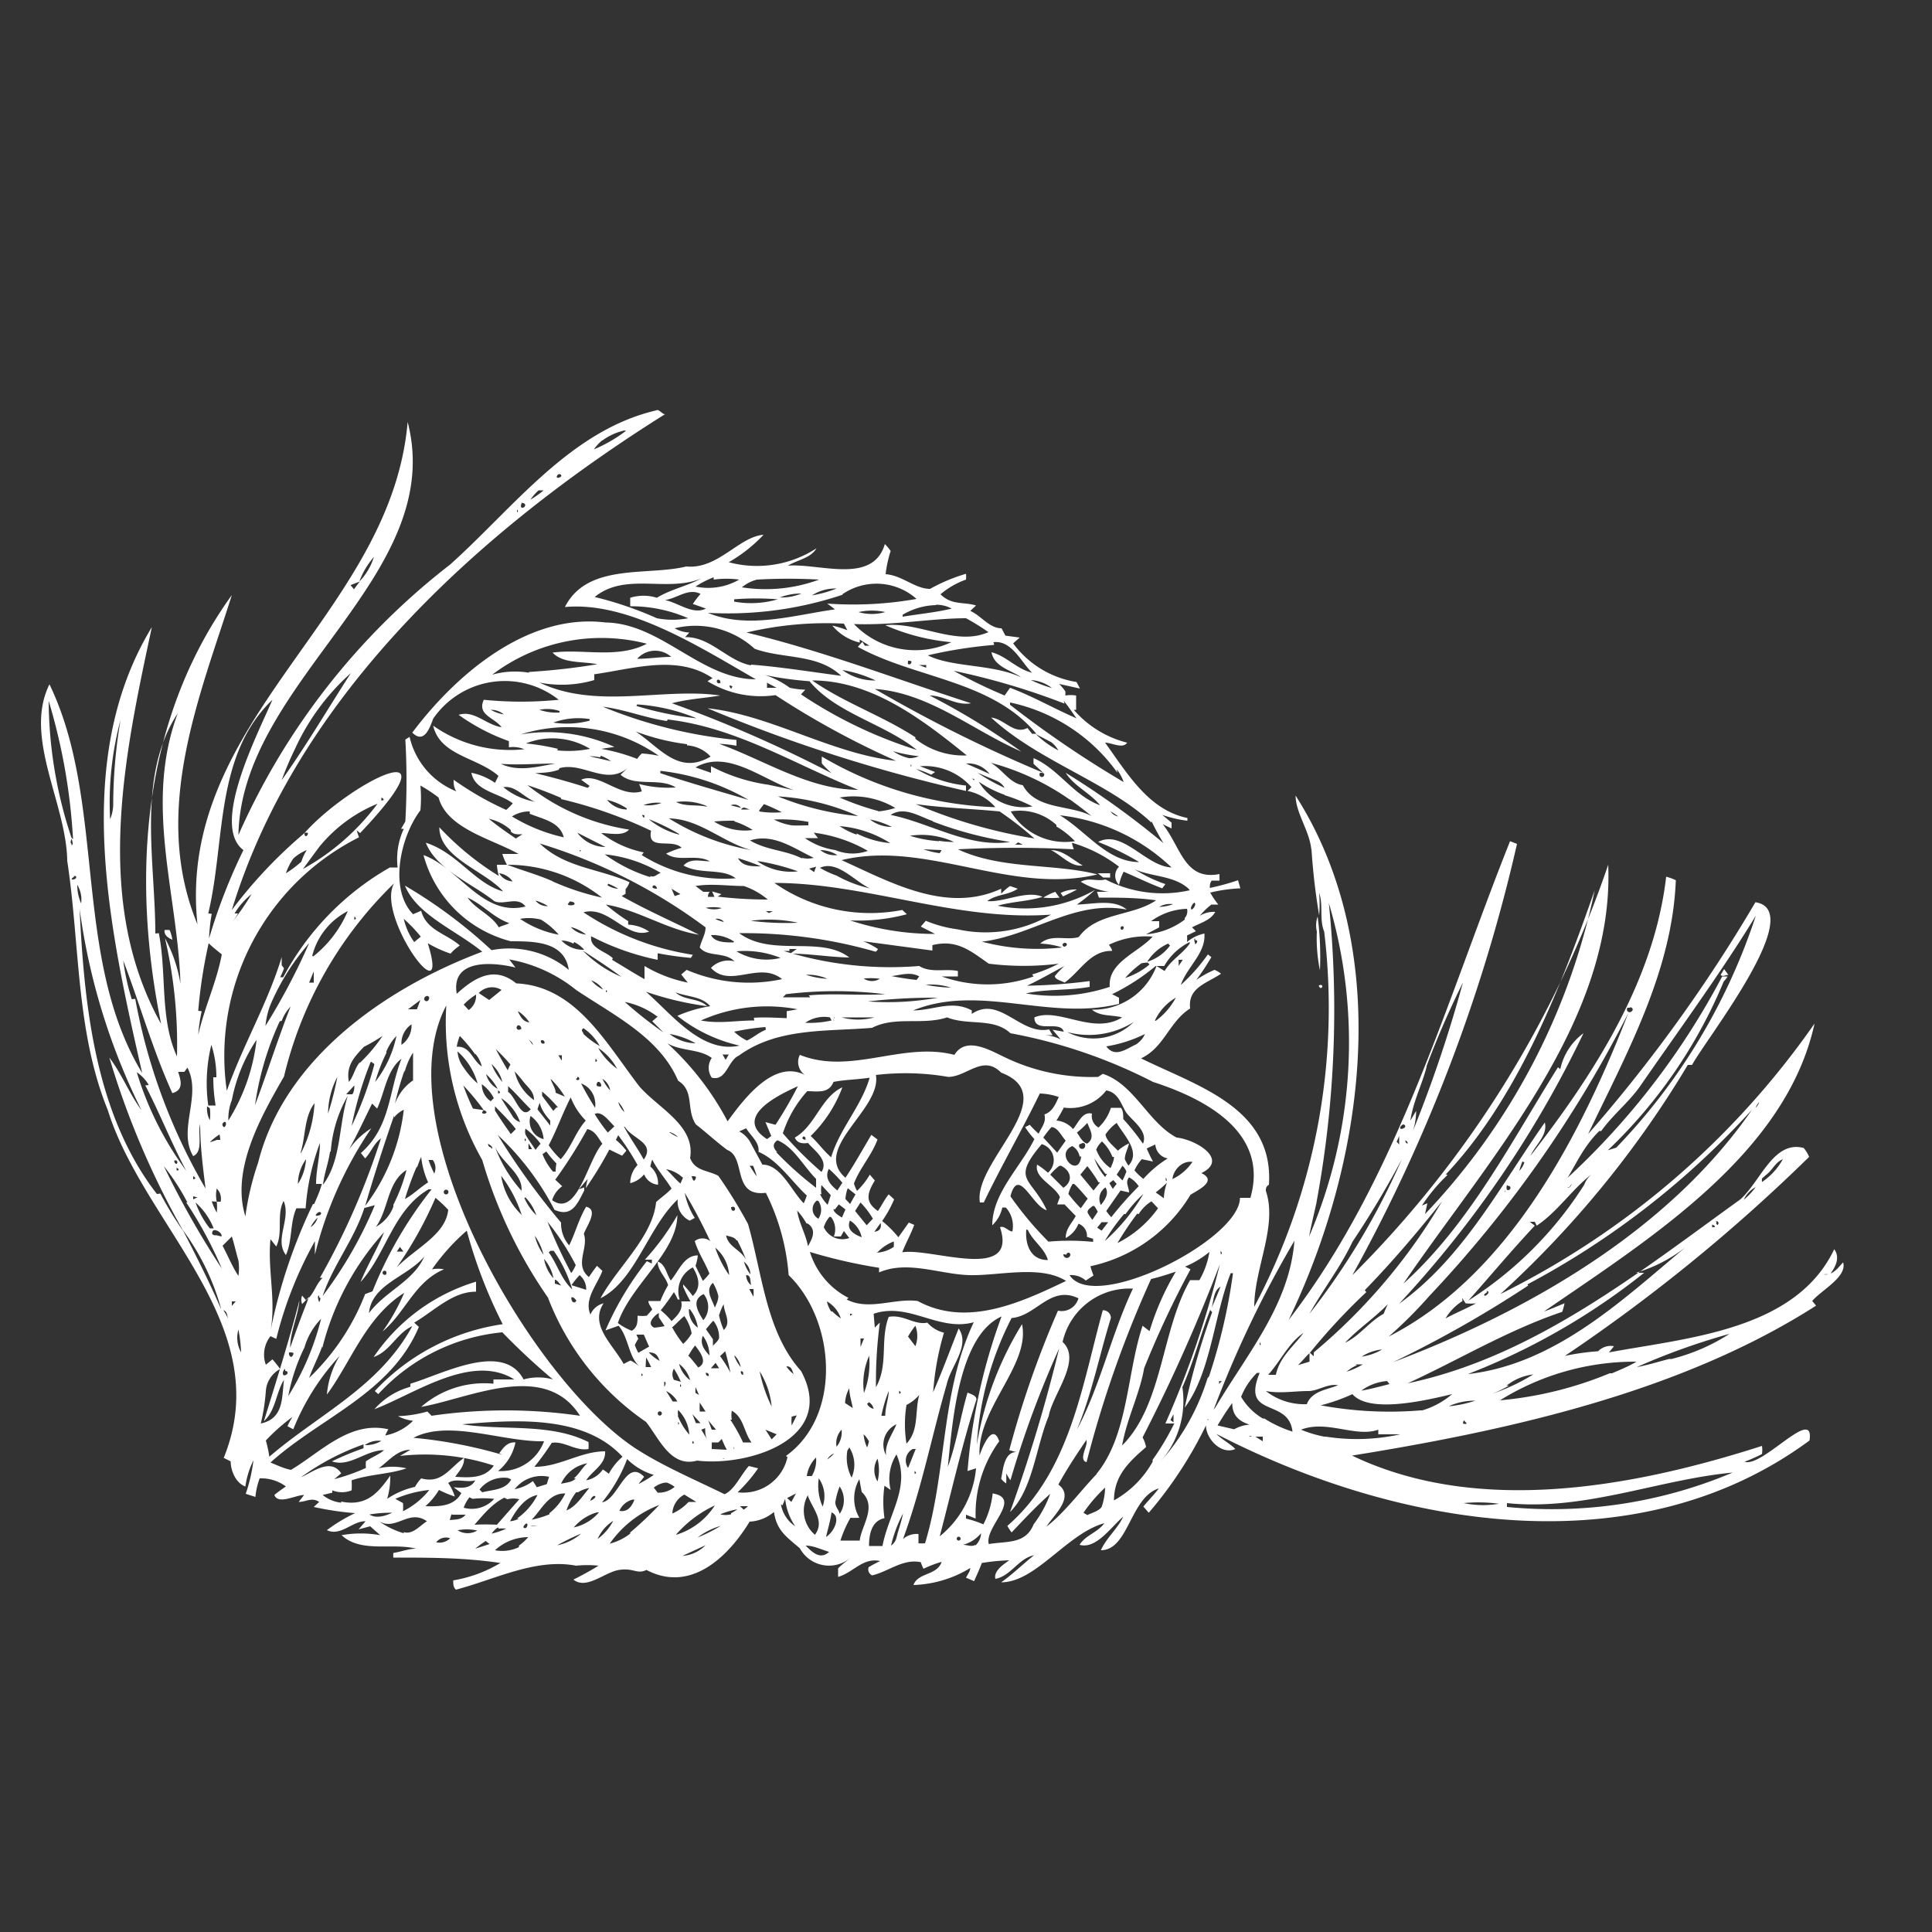 <svg xmlns="http://www.w3.org/2000/svg" viewBox="0 0 50 50"><rect x="0" y="0" width="50" height="50" fill="#333333" stroke="none"/><path d="M7.83,21.69h0Z" style="fill:#fff"/><path d="M47.7,32.67c-.14.15-.28.35-.51.31a1,1,0,0,1,.17,0c.14-.19.27-.43.11-.65-1,2.1-3.79,2.29-5.83,2.67l.13-.16a.45.45,0,0,0-.41.13,6.35,6.35,0,0,0-.86.12,44.57,44.57,0,0,0,6.32-5.15.88.88,0,0,0-.14-.23c-.78-.21-1.12.87-1.64,1.33-2.64,1.9-5.34,4.07-8.61,4.76,1.33-.61,2.58-1.37,4-1.85a1.8,1.8,0,0,0,.06-.22c-.18.07-.35.15-.53.21,2.73-1.88,6.26-4.07,7-7.45a21.55,21.55,0,0,1-8.13,7,26.25,26.25,0,0,0,4.85-5.93h.11c.38-.7,3-4,1.64-4.21a39.49,39.49,0,0,1-4.33,6c1-2.09,2.18-4.22,2.27-6.57a1.25,1.25,0,0,0-.25-.09c-.31,2.69-1.87,5.11-3.51,7.22.13-.29.45-.53.37-.86-1.15,1.63-2.1,3.49-3.77,4.69a28,28,0,0,0,4.77-7,1.57,1.57,0,0,0-.6.93l-.06-.05c-1.21,1.93-2.29,4.06-4,5.6,2.19-3.21,5.47-6.79,5.3-10.84A27.45,27.45,0,0,1,35,33a42.64,42.64,0,0,0,4.26-11.16l-.18-.07c-1.68,4.21-2.93,8.76-5.73,12.39,2-4.16,2.72-9.59.18-13.57,0,.46.39.95.41,1.45a.25.25,0,0,1,0-.08,16.65,16.65,0,0,0,.2,1.73,3.74,3.74,0,0,0,0-.58c.11.31,0,.69.13,1v0a16.49,16.49,0,0,1-1.81,9.71c0-1,.61-2.09.3-3,0-.06,0-.11.08-.16.13-2-1.88-2.56-3.31-3.27.6-.28.73-.95,1.27-1.29-.06-.54.41-.64.8-.9a.59.59,0,0,0-.17-.1,2.68,2.68,0,0,0-.47.26,6,6,0,0,0,.39-.59l-.09-.07a4.77,4.77,0,0,1-.7.79c.16-.47.65-.82.61-1.33a1,1,0,0,0-.45.22,1,1,0,0,0,0-.17l.23-.11-.1-.1c.22-.12.48-.18.6-.4a.7.7,0,0,0-.4.1,2,2,0,0,1,.3-.29h.18a2.11,2.11,0,0,1-.21-.31,4.07,4.07,0,0,1,.78-.11l-.06-.21a6.05,6.05,0,0,1-.73.2c0-.06,0-.13.05-.19h.2v-.17c-.91.18-1-.71-1.47-1.29l.23.11v-.15l-.24-.2a3.05,3.05,0,0,0,.65.15l0-.07c-1-.21-1.54-1.13-2.13-1.95.17,0,.46.17.57,0a2.69,2.69,0,0,1-1.38-.85l.06,0c0-.12,0-.25,0-.37a.89.89,0,0,0-.28,0,.49.49,0,0,0,0-.11,1.46,1.46,0,0,0-.16-.19l.54.12-.09-.17a2.53,2.53,0,0,1-1.64-1l.17-.15-.37-.05-.1-.19c-.32,0-.53-.33-.81-.45l.15-.14c-.32-.1-.63,0-.92-.29A2.1,2.1,0,0,1,25,15a.77.77,0,0,0,0-.15,4.47,4.47,0,0,0-.93.39c-.39,0-.72-.35-1.15-.38a3.06,3.06,0,0,1,.13-.6,1.3,1.3,0,0,0-.15-.18c-.31,1.06-1.7.49-2.51.56.24-.15.59-.19.74-.45a2.82,2.82,0,0,1-2.27.36,3.86,3.86,0,0,0,.9-.71c-.64.05-1.18.9-2,.82-1,.25-2.56-.1-3.14,1.05,1.62-.15,3.43,1,4.94,1.87-1.42,0-2.45-1.45-3.89-1.47-2-.25-3.86,1.33-5,2.85.3.3.45-.11.54-.36a2.25,2.25,0,0,1,3.25-.49,9.68,9.68,0,0,1-1.94,0c-.18.4.28.46.46.71-.4-.06-.71-.45-1.11-.32a5.2,5.2,0,0,0,1.3.68l0,.16a.78.78,0,0,1,.4.05,3.46,3.46,0,0,1-2.36-.61c.18.78,1.15.82,1.69,1.3l-.09.18A1.61,1.61,0,0,0,12.2,20c.09.48.72.52,1.07.79a1.37,1.37,0,0,1-.17.17,8,8,0,0,1-1.36-.78c0,.1,0,.2.07.3a2,2,0,0,1-1.21-1.41l-.11.07a18.62,18.62,0,0,1,0,2.12l-.11.19.07,0a1.87,1.87,0,0,0-.16,1h-.2a7.11,7.11,0,0,0-2.76,2.84l-.08,0a1.6,1.6,0,0,0,.1-.23l-.06-.08v-.21c-.36,1.19-1,2.27-1.42,3.46a6.33,6.33,0,0,1,3.42-6.56l-.06-.18.09.07c2.64-2.79-.31-1.28-1.44,0,.2-.07,0,.21,0,0A12.18,12.18,0,0,0,6,23.55c1.7-5.57,6.44-9.84,11.21-12.83-.07,0-.15-.13-.23-.11l.05,0c-2.25.5-3.73,2.52-5.38,4a18.08,18.08,0,0,0-5.48,7c.08-4,5.41-6.7,4.38-10.69-.43,5-6,7.69-5.44,13C3.9,21,5.18,18,6,15.4c-2.32,3.21-2.61,7.27-1.83,11.1-1.78-3.18-.94-7-.24-10.27C1.85,19.65,2.82,24,3.68,27.77c-1.82-3-.92-7-2.4-10.06-.68,1.37.44,3.08.46,4.57.33,2.16.22,4.41,1.05,6.45.93,3,4.39,5.57,3,9l.18.09c0,.24.13.56.38.65a2.24,2.24,0,0,1,.21-.68,4.39,4.39,0,0,1-.2.87l.25.08a1.87,1.87,0,0,1,.11-.48,1.07,1.07,0,0,1,.68.21,3.3,3.3,0,0,0-.3.22c.1.26.55,0,.77,0l-.14.18c.19,0,.34-.13.53,0L8.12,39a7.67,7.67,0,0,0,1.07.16,4.16,4.16,0,0,0-.73.44c.36.17.66-.24,1-.23l-.18.21.3-.08.26.23a2.87,2.87,0,0,0-1,0c.5.47,1.32.19,1.93.35-.2,0-.39.08-.59.11a.5.5,0,0,0,0,.12c.93,0,1.84,0,2.77.14a3.47,3.47,0,0,1-1.22.45c0,.1,0,.18.07.24,1-.26,2.06-.82,3.11-.62a2.78,2.78,0,0,1,.58,0c-.21.13-.43.25-.65.36.34.27.8-.19,1.18-.25s.46.12.71,0c1.14.6,2.11-.33,2.67-1.25a1.06,1.06,0,0,0,.63-.25c.07.48.32.64.67.94a.86.86,0,0,0,1.37.19c-.12.12-.27.21-.38.33v.22c.39-.11.64-.51,1.09-.41a2.85,2.85,0,0,0-.3.16.17.17,0,0,0,.09.21c.41-.09.8-.44,1.26-.34a1.22,1.22,0,0,0,.07.17,3,3,0,0,1,.47-.18c-.12.36-.61.27-.73.6a3,3,0,0,0,1.47-.44c0,.08-.07.17-.11.25l.21.09c.07-.16.14-.31.2-.47a5.51,5.51,0,0,1,.71-.07c-.14.1-.41.27-.36.48.4-.07.6-.53,1-.61-.29.23-.55.49-.85.7.9,0,1.7-1.26,2.67-1.53-.17.24-.49.31-.64.56.43.12.81-.46,1.13-.73-.15.32-.43.54-.58.87.72,0,.76-1.37,1.5-1.6-.12.16-.27.31-.4.47l.14.16a10.48,10.48,0,0,0,1.48-2.26c0,.35.4.77.76.61-.15-.15-.34-.24-.49-.39,4.66,2.41,10.85,3.49,15.35.17.14-.92-1.22.71-1.68.55a4.43,4.43,0,0,0,.45-.2.72.72,0,0,0,0-.21c-3.3,1.06-7.34,1.82-10.61.25C39.16,37,43.55,36,47,33.79l-.1-.12C47.13,33.39,47.81,33.05,47.7,32.67Zm-2-2.26c.18-.13.23-.32.44-.41a1.69,1.69,0,0,1-.54.59.39.39,0,0,1,0-.09h0Zm-.24.28a1.88,1.88,0,0,1-.33.36A.68.68,0,0,1,45.51,30.69Zm-1.07.92a.05.05,0,0,1,.06.09A.05.05,0,0,1,44.44,31.61Zm-.08.15s0-.07,0-.07S44.43,31.74,44.36,31.76ZM40.08,28h0l0,0,0,0h0l0,0Zm-2.14-2.94a0,0,0,1,1,0,.08S37.94,25.07,37.94,25.07Zm-3.6-1.76,0,0h0l0,0,0,0h0Zm-.27,7.82a27.26,27.26,0,0,0,.32-7.75A12.73,12.73,0,0,1,33.88,32C33.93,31.73,34,31.44,34.07,31.13Zm-3-8.17,0,0,0,0v0l0,0,0,0Zm-.23.5a.18.18,0,0,1,.07-.09C31,23.41,30.78,23.66,30.83,23.46ZM12.7,18.37a.52.52,0,0,1,.34.12A1.06,1.06,0,0,1,12.7,18.37ZM9.87,20.72s0-.08,0-.08S10,20.7,9.87,20.72Zm-1.61,1.2A3.79,3.79,0,0,1,9.77,20.8a6.06,6.06,0,0,1-1.93,1.69Zm-.67.3A1.12,1.12,0,0,1,7.94,22a1.17,1.17,0,0,0-.14.3,3,3,0,0,1-.4.3A1.48,1.48,0,0,1,7.59,22.22Zm8-10.82a1.52,1.52,0,0,1,.53-.25.11.11,0,0,1,.08,0,3.75,3.75,0,0,1-.83.48A1.1,1.1,0,0,1,15.58,11.4Zm-1.12.87c.06,0,.09.06,0,.09S14.4,12.3,14.46,12.27Zm-.52.42h0l.12,0a2.62,2.62,0,0,1-.34.24A1.1,1.1,0,0,1,13.94,12.69Zm-.43.33c.11,0,.08.12,0,.12S13.51,13,13.51,13Zm-.14.24s0-.07,0-.07S13.44,13.24,13.37,13.26ZM7.64,19.37a5.89,5.89,0,0,1,1.44-1.95c-.6.93-1.15,1.87-1.79,2.77A8.41,8.41,0,0,1,7.64,19.37Zm2.05-5a1.6,1.6,0,0,1-.39.68A2,2,0,0,1,9.69,14.4Zm-.61.77.23-.09-.15.2-.09-.11Zm-6.23,6.1,0,0,0,0v0l0,0,0,0Zm.08-.41a1,1,0,0,1-.08.37,8.24,8.24,0,0,1,.27-2.57l0,0A13.1,13.1,0,0,0,2.93,20.86Zm-1.08,1c-.05,0,0-.12,0-.12S1.92,21.87,1.85,21.87Zm0-.15a11.32,11.32,0,0,1-.59-3.54A15.32,15.32,0,0,1,1.89,21.72Zm.05,1c.07-.05.12.06,0,.08S1.94,22.67,1.94,22.67ZM2,22.9a.73.73,0,0,1,.1.48A1.15,1.15,0,0,1,2,22.9Zm37,16c2,.21,3.92-.61,5.84-.79A12,12,0,0,1,39,39Zm-.12,0a2.44,2.44,0,0,1-1,0A4,4,0,0,1,38.88,38.93Zm6.65-10.42a.27.27,0,0,1-.1.19A1.14,1.14,0,0,1,45.53,28.51Zm-6,4.76a21.39,21.39,0,0,0,5.81-4.52c-2.14,3.11-5.78,5.21-9.28,6.53A29.83,29.83,0,0,0,39.55,33.27Zm-1.69.35v0l.09.14a1.26,1.26,0,0,0,.27,0c-.26.14-.53.25-.79.39a1.35,1.35,0,0,1,.44-.45Zm.63-.18c.12,0,0,.14-.05.12S38.49,33.44,38.49,33.44ZM41,30.66a9.69,9.69,0,0,1-3,3c.57-.64,1.12-1.3,1.72-1.94l-.13-.1.13,0,.05.1c.57-.38.95-1,1.49-1.38C41.16,30.4,41.05,30.52,41,30.66Zm-.39.07s.07-.1.07-.1S40.63,30.78,40.56,30.73Zm.83-1.46c.3-.42.7-.73,1-1.15h0c1-1.45,2.09-2.93,3-4.42a15.69,15.69,0,0,1-3.61,6v0l0,0h0l-.22.07a12.8,12.8,0,0,0,3-4.37.64.64,0,0,0,.1-.13h-.14a19.41,19.41,0,0,1-4,5.21C40.8,30.1,41,29.65,41.39,29.27Zm.73-3.19a.05.05,0,0,1,.06.09A.05.05,0,0,1,42.12,26.08Zm-2.72,4a.5.5,0,0,1-.13.22A1.59,1.59,0,0,1,39.4,30.06Zm-.42.61c.09,0,.07.11,0,.11S39,30.67,39,30.67Zm-.08.19s0-.07,0-.07S39,30.85,38.9,30.86ZM37,33.53a31.14,31.14,0,0,0,5.14-7.31C40.9,29.4,39.05,33,35.94,34.59A11.55,11.55,0,0,0,37,33.53ZM35.81,34c-.37.2-.63.58-1,.75.34-.36.76-.64,1.11-1A2.09,2.09,0,0,0,35.81,34Zm0,.9a1.46,1.46,0,0,1-.57.21A1.16,1.16,0,0,1,35.85,34.92Zm-.73.41h.19a2,2,0,0,1-.42.19A1.06,1.06,0,0,1,35.12,35.33Zm.8.41.08.1c-.24.06-.49.13-.73.17A1.29,1.29,0,0,1,35.92,35.74Zm1.54-5.33c1.89-2,3-4.92,3.85-7.35a17.21,17.21,0,0,1-4.39,8.38l.06-.28-.14.06A4.36,4.36,0,0,1,37.46,30.41Zm-2.1,3c.71-.73,1.38-1.52,2-2.3A15,15,0,0,1,34,35v.1l-.1-.09A15.83,15.83,0,0,1,35.36,33.44ZM33.86,36c.25,0,.5-.2.77-.15-.3.12-.68.15-.81.49A1.62,1.62,0,0,1,32.76,36C33.13,36.07,33.49,36,33.86,36Zm-.27-.67c.1-.09.19-.21.3-.31v.22Zm3.33-7.74a23.09,23.09,0,0,1,.94-2.16,34.46,34.46,0,0,1-1.29,3.83,1.75,1.75,0,0,0,.08-.51L36.5,29h0C36.58,28.48,36.8,28.08,36.92,27.61Zm-.5,2c-.05,0-.05-.08-.05-.08S36.46,29.56,36.42,29.6Zm-.12-.49c.08,0,.1.08,0,.11S36.23,29.14,36.3,29.11Zm-.15.44.06-.14v.22l-.07-.08ZM35,32.14A24.78,24.78,0,0,0,36.28,30,18.59,18.59,0,0,1,33.89,34C34.24,33.37,34.69,32.8,35,32.14Zm-1.24,2.32c-.26.37-.64.64-.74,1.12l-.2,0C33.17,35.19,33.36,34.72,33.79,34.46ZM29.84,28c1.39.45,3,1.32,2.52,3h-.27c0,1.08-3.77,3-4.41,2a.58.58,0,0,1,.42.14l.2-.13a2.25,2.25,0,0,1-.08-.24,4,4,0,0,0,2.59-1.85c.19-.12.71-.36.28-.56.81-.39-.36-1-.83-.92l.19,0c-.74-.39-1.09-1.38-1.91-1.65l-.12.08A5.15,5.15,0,0,1,26,27.36c-.38-.18-1-.55-1.3-.06-1.34-.35-2.68.53-4,0a.41.41,0,0,0,.13.52c-.8-.41-1.57.61-2,1.2A7.41,7.41,0,0,0,17.27,27c.36.21.83.14,1.15.38h0a.45.45,0,0,0,0,.51c.38.1.42-.45.7-.57,1-.73,2.27-.62,3.45-.72.6-.31,1.3-.06,1.94-.27.55.22,1.2,0,1.64.41A13.38,13.38,0,0,1,29.84,28Zm1.75,4.45s0-.08,0-.08S31.66,32.47,31.59,32.45Zm0,.84c-.07.18-.15.37-.23.55C31.41,33.65,31.41,33.37,31.61,33.29Zm-.92-.51a2.52,2.52,0,0,0,.63-.38,2.13,2.13,0,0,1-.26.73l-.24,0c-.75,1.3-.7,3.22-1.76,4.28.12-.69.46-1.35.57-2a24.93,24.93,0,0,1,1.2-2.56Zm-8.4,2.08v-.22s.06,0,.09,0Zm.22.19a2.14,2.14,0,0,1-.13,1A1.78,1.78,0,0,1,22.51,35.05Zm0,2.24a.84.84,0,0,1-.05.17,1,1,0,0,1-.09-.34A.58.58,0,0,1,22.48,37.29Zm0-1a.27.27,0,0,1,.12.17A.24.24,0,0,1,22.44,36.33Zm-.53-2.7a2,2,0,0,1-1-1.19,13.29,13.29,0,0,0,1.79.41l0,.12c.74-.32,1.57.05,2.34.07s1.83-.27,2.5.15v0c-1.17.56-2.57,1.21-3.84.52C23.14,33.59,22.49,33.93,21.91,33.63Zm.32,3.87v0l0,0,0,0v0l0,0Zm-.3,0a.83.83,0,0,1,.06.78A1.1,1.1,0,0,1,21.93,37.54Zm-.11-1.15a.84.84,0,0,1,.11-.38c0,.17.06.34.09.51ZM22,34.05S22,34,22,34,22.12,34,22,34.05Zm-.49-.11a.76.76,0,0,1-.11-.26.78.78,0,0,1,.36.44A1.44,1.44,0,0,1,21.54,33.94ZM21.78,37a.58.58,0,0,1-.13.44A.51.51,0,0,1,21.78,37Zm-.18.6a1,1,0,0,1-.19.17A.35.35,0,0,1,21.6,37.61Zm-2.2-8.07a.72.72,0,0,0-.27-.25v0l.18-.08c.12.2.35.36.32.61.5.21.86.77,1.25,1.13a1.67,1.67,0,0,1-.08.2c-.32-.32-.59-1-1.07-1Zm.19.92c-.07-.09-.13-.19-.19-.28h.09A2.47,2.47,0,0,1,19.59,30.46Zm2.92-2.57c-.21.74-.78,1.33-1,2.07-.2-.17-.34-.38-.53-.55a3.43,3.43,0,0,0,.82-1.26c-.55.25-.7,1-1.23,1.3.06.15.2.16.34.14.18.21.54.45.35.75a9.45,9.45,0,0,1-1-1,3.05,3.05,0,0,1,.63-1.09c.26,0,.56.07.68-.24h0C21.87,27.94,22.19,27.94,22.51,27.89Zm.16-.06h0a6.51,6.51,0,0,1,1.87.05c.48,0,.9-.59,1.37-.11,1.63.62-.73,2.31-.55,3.36l.1,0c.45-.94,1-1.89,1.45-2.82a1.63,1.63,0,0,1,.49.09c-.08.18-.17.39-.37.45.05.21-.07.32-.15.5a2.5,2.5,0,0,1-.23-.23l-.12.06a2.34,2.34,0,0,0,.24.31c-.36.73-1.09,1.4-1.09,2.23a.88.88,0,0,0,.26-.46l.09,0a.71.71,0,0,1,.17.62c-.1,0-.21-.16-.32-.11.48,1.44-1.8.52-2.53.65.09-.24.22-.46.31-.71l-.14-.06-.27.38a2.78,2.78,0,0,0-.42-.42,3.06,3.06,0,0,0,.31-.56L23,30.91c-.11.13-.18.29-.28.43-.35-.24-.27-.47-.08-.79l-.13-.15a1.91,1.91,0,0,1-.33.42,1.08,1.08,0,0,1-.08-.19c.15-.4.46-.73.61-1.14l-.16-.12c-.22.37-.43.75-.67,1.11C21,29.72,22.81,28.72,22.67,27.83Zm1.62-.32v0l0,0,0,0v0l0,0Zm3.22,1.16a1.17,1.17,0,0,0,1.12-.44c.29.05.37.31.49.53s.61.5.46.85a6.22,6.22,0,0,0-.51-.64c0-.09,0-.22-.06-.29h-.26a1.19,1.19,0,0,1-.32.51.34.34,0,0,1-.17-.36c-.25-.06-.35.24-.49.4a.64.64,0,0,0-.43-.22c.07-.11.13-.22.19-.33Zm2.17,1.06.22-.1a.39.39,0,0,0,.32.36,2.91,2.91,0,0,0-.63.53,1.61,1.61,0,0,1-.23-.22,1.12,1.12,0,0,1,.19-.29l.29.06A3.54,3.54,0,0,1,29.68,29.73Zm.49.82s0-.07,0-.07S30.23,30.59,30.17,30.55ZM29,30.81l.22.05c0-.14-.11-.26,0-.39a.69.69,0,0,1,.25.23,9,9,0,0,0-.71.8,1,1,0,0,1-.13-.16Zm-.5.39a.35.35,0,0,1,.11-.47C28.71,30.9,28.59,31.06,28.48,31.2Zm.4-.56a1.13,1.13,0,0,0-.1.13l-.09-.15.1-.08Zm0-.24.15-.23a.4.4,0,0,1,.1.15,1.6,1.6,0,0,1-.1.23Zm.32-.21a1.18,1.18,0,0,1-.11-.19c0-.14.08-.27.11-.41a1.21,1.21,0,0,0-.29.19c-.12-.13-.3-.26-.32-.42a1.18,1.18,0,0,1,.29-.3C29.08,29.38,29.56,29.83,29.18,30.19Zm-.39-.25c0,.1-.05.2-.09.29h0a1,1,0,0,1-.37-.48.62.62,0,0,1,.15-.21A1.12,1.12,0,0,1,28.79,29.94Zm-.18.44-.05.08h0a1.55,1.55,0,0,1-.28-.48C28.4,30.1,28.5,30.24,28.61,30.38Zm-.18.22-.17.21-.34-.41h0l.18-.22A3.47,3.47,0,0,1,28.43,30.6Zm-.49-1c.06-.05.14,0,.09.1A.07.07,0,0,1,27.94,29.61Zm.19,0c-.14,0-.22-.18-.3-.29h0a2.11,2.11,0,0,0,.27-.25C28.2,29.23,28.36,29.45,28.13,29.6Zm-.19.33c-.06.58-.7-.06-.23-.27A.39.39,0,0,1,27.94,29.93Zm-.62-.1L27,29.44a2.78,2.78,0,0,1,.21-.27c.16,0,.26.23.37.35Zm.1.34c.26.13.32.4.06.57l-.34-.34A1.27,1.27,0,0,1,27.42,30.17Zm.34.47c.13.12.23.25.35.38l-.18.25a3.87,3.87,0,0,1-.32-.37A.84.84,0,0,1,27.76,30.64Zm.52.57a1.19,1.19,0,0,1,.09.15l-.14.21h0a1.88,1.88,0,0,1-.12-.18C28.13,31.31,28.21,31.27,28.28,31.21Zm.06.58.13-.16.17,0-.17.22-.13-.09Zm.75-.37a3.23,3.23,0,0,1,.46-.52,5,5,0,0,1-1,1.22A5,5,0,0,1,29.09,31.42Zm.34,0a1,1,0,0,1,.33-.33l.17.18a2.87,2.87,0,0,1-1.05.9A8,8,0,0,1,29.43,31.41Zm.44-.56a3.47,3.47,0,0,0,.29-.25,1.35,1.35,0,0,0-.08.4Zm-7.2,1.55a1.11,1.11,0,0,1,.42-.28.74.74,0,0,1,0,.14.87.87,0,0,1-.46.15Zm-.09-.52h0l.17-.24C22.82,31.8,22.75,31.88,22.58,31.88Zm-1.44-.81a.41.41,0,0,1,0,.46h0A.28.28,0,0,1,21.14,31.07Zm-1.06-1.26c-.1-.09-.15-.21,0-.31.42.17.68.68,1,1,0,.07,0,.16,0,.23A9.06,9.06,0,0,1,20.08,29.81Zm1.14,1.09a.67.67,0,0,1,0-.24l.24.26-.08.25h0A1,1,0,0,1,21.22,30.9Zm.35.39a1.47,1.47,0,0,1,.1-.13l.17.13-.09.21h0C21.68,31.44,21.58,31.38,21.57,31.29Zm.06-.49h0c-.18-.15-.34-.32-.22-.56a3,3,0,0,1,.35.36Zm-.16.69a.52.52,0,0,1,.07.5l.18,0s.05-.09.08-.14l.14.18h0a.53.53,0,0,1-.66-.28A.75.75,0,0,1,21.47,31.49Zm.37-.47a.94.94,0,0,1,.06-.28l.2.16-.14.25Zm.12.56a.66.66,0,0,1,.3.43C22.07,31.93,21.9,31.81,22,31.58Zm.13-.25.14-.22a2.22,2.22,0,0,1,.32.42l-.16.17Zm-1.25-1.84s-.13,0-.11-.06S20.87,29.43,20.84,29.49Zm-.77-.38-.3-.08.15.36-.11.08c-.88-.57.27-1.13.8-1.37A10.94,10.94,0,0,1,20.07,29.11Zm.8,2.55c.23.16.11.39,0,.58-.06-.32-.23-.59-.28-.92A1.67,1.67,0,0,1,20.87,31.66Zm5.69.16c.13.29.43.47.52.78C26.65,32.61,26.53,32.18,26.56,31.82Zm1,.64a.05.05,0,0,1,.1,0A.05.05,0,0,1,27.52,32.46Zm-.45-.32a8.83,8.83,0,0,1-1-1.19c.21-.8.57.27.94.36h0c-.39-.85-.94-.76-.13-1.71a.43.43,0,0,1,.16.74,1.86,1.86,0,0,0-.28-.21c-.08.35.45.53.59.84l-.07.19.19,0,.29.3c-.11.2-.26.33-.26.57a.7.7,0,0,0,.33-.37.33.33,0,0,1,.22.34l.16.05,0,.08A6.12,6.12,0,0,0,27.07,32.14Zm3.19-1.59c0-.26.24-.53.52-.49A1.29,1.29,0,0,1,30.26,30.55Zm-12-1.69,0,0h0l0,0,0,0h0ZM15.08,24.6c.34.22.68.44,1,.68h0A3.08,3.08,0,0,1,15.08,24.6Zm.6,1.08s0-.05,0-.05S15.75,25.64,15.68,25.68Zm-.07-.07a.9.9,0,0,1-.31-.24A.67.67,0,0,1,15.61,25.61ZM14,23.8a1.91,1.91,0,0,1,.46.39,2.61,2.61,0,0,1-1-.41A1.25,1.25,0,0,1,14,23.8Zm-.13-.49a1.23,1.23,0,0,1,.31.14A.38.38,0,0,1,13.86,23.31Zm.44-.5c-.38-.17-.79-.28-1.18-.43a3.94,3.94,0,0,1,2.45.85A6.52,6.52,0,0,1,14.3,22.81Zm-1,0a.42.42,0,0,1-.39-.21A.5.5,0,0,1,13.29,22.85Zm1.93,1.38a.63.63,0,0,1-.47-.2A1.1,1.1,0,0,1,15.22,24.23Zm-.5-.86s.13,0,.13.06S14.62,23.44,14.72,23.37Zm.12,1.05a.86.86,0,0,1,.26.2.77.77,0,0,1-.59-.24A.73.73,0,0,1,14.84,24.42Zm1,.42c-.18-.18-.61-.26-.56-.57a6.53,6.53,0,0,0,1.72.61l0-.17a8.46,8.46,0,0,0,.86.12l.05-.08a7.06,7.06,0,0,1-2.83-1.1c.66-.18,1.11.71,1.7.5a1.05,1.05,0,0,0-.54-.18.29.29,0,0,1,0-.09,4.83,4.83,0,0,1-.58-.43c.84.14,1.58.65,2.41.78-.68-.34-1.37-.64-2-1l.1-.06,0-.12a.46.46,0,0,0,.1-.18c-.78-.35-1.67-.37-2.32-1A14,14,0,0,1,18.26,24c0,.18-.11.34-.15.52.2.26.64.1.9.36a.62.62,0,0,0-.61.17c.5.54,1.25-.19,1.84.29a4.08,4.08,0,0,1-2.47-.24l-.14.12.17.21A3.54,3.54,0,0,1,16.68,25v.34C16.41,25.19,16.11,25,15.84,24.84Zm-.12-1.93A1.66,1.66,0,0,1,16,23,.56.56,0,0,1,15.72,22.91Zm-1.3-3.49a6,6,0,0,0-.83-.14,1.87,1.87,0,0,1,1.66.14A2.89,2.89,0,0,1,14.42,19.42Zm1.11.18a.94.94,0,0,1,.26.14l-.56-.13h0A1.5,1.5,0,0,1,15.53,19.6Zm-1.07.32c.6-.17,1.2.46,1.76,0l-.18.17c.38.33,1,.06,1.43.33a3,3,0,0,1-.95-.09,1.46,1.46,0,0,1,.07.19c-.57.18-1.11-.51-1.57-.3l.22.16-.05.05c-.46-.15-.9-.27-1.36-.38C14,20,14.25,20,14.46,19.92Zm2.8-1.26c1.8.21,3.29,1.17,4.93,1.82-1.27,0-2.43-.77-3.6-1.19a3.44,3.44,0,0,1,.45.05v-.15l0,0a12.2,12.2,0,0,1-3.46-.86C16.17,18.36,16.7,18.58,17.26,18.66Zm-.79-.39a4.87,4.87,0,0,1,1.54.36A8.64,8.64,0,0,1,16.47,18.27ZM25,19.76a.69.69,0,0,1,.61.27C25.39,19.93,25.18,19.84,25,19.76Zm.21.44s-.05-.05-.05-.05S25.26,20.16,25.19,20.2Zm-1.69-.58a1.25,1.25,0,0,1-.41-.18,3.78,3.78,0,0,0,.67.13A.6.6,0,0,1,23.5,19.62Zm.05.23s0-.07,0-.07S23.62,19.83,23.55,19.85ZM20.44,17.8a2.29,2.29,0,0,0-.64-.33,8.84,8.84,0,0,0,1.15.16c.68.83,1.94,1.1,2.78,1.78a11.62,11.62,0,0,1-3-1.44l.11-.12A2.23,2.23,0,0,1,20.44,17.8Zm-.34,0h-.25l0-.13Zm3.59,1.28c-.86-.56-1.84-.89-2.67-1.47,1.53,0,2.84,1,4,1.94A2,2,0,0,1,23.69,19.12ZM21.8,17.34a3.31,3.31,0,0,1,.86.27A1.4,1.4,0,0,1,21.8,17.34Zm4,2.87a.44.44,0,0,1,.2.18A4.64,4.64,0,0,1,25.3,20Zm1.89.48c.19.14.38.28.56.43-.55-.3-1.43-.15-1.78-.8-.34-.05-.53-.41-.83-.58A6.5,6.5,0,0,1,27.68,20.69ZM26.92,20c.06,0,.14,0,.09.09A.06.06,0,0,1,26.92,20Zm.42,1.39a2.17,2.17,0,0,1,.48.38A1.64,1.64,0,0,1,26.16,21,1.4,1.4,0,0,1,27.34,21.35Zm-1.23-1,0,0h0l0,0,0,0h0Zm-.11.19a4.51,4.51,0,0,1,.72.29,1.34,1.34,0,0,1-1.39-.64A2.85,2.85,0,0,0,26,20.57Zm-.13.42a9,9,0,0,1,.9.7,13.17,13.17,0,0,1-3.07-.89C24.42,20.91,25.15,20.93,25.87,21Zm.6.86h-.2l.08-.06Zm-2.33-.6a9.73,9.73,0,0,0,2,.53c-1.07.16-2.06-.49-3.09-.7C23.4,20.86,23.77,21.12,24.14,21.25Zm.16.51a3.2,3.2,0,0,1-.75-.14,2,2,0,0,1,1.14.16A2.55,2.55,0,0,1,24.3,21.76Zm.07.23-.05.08a2,2,0,0,1-.42-.1Zm3.18,3a2,2,0,0,0-.25.26c0,.09.17.12.25.17.4-.28.67-.84,1.23-.82,0-.05-.05-.11-.08-.16a2.2,2.2,0,0,1,1.13-.21c-.38.42-1.16.66-1.11,1.3a4.53,4.53,0,0,1-2.17.17c.53-.12,1.1-.07,1.65-.17l0-.15a14.53,14.53,0,0,1-1.62.12C26.88,25.37,27.21,25.18,27.55,25Zm0-.6c.07,0,.09.07,0,.1A.05.05,0,0,1,27.51,24.42ZM29,24c.05-.07.12,0,.06.05S29,24,29,24Zm1.28.47a1.14,1.14,0,0,1-.59.42A1.24,1.24,0,0,1,30.23,24.42Zm-.18-.06s0-.07,0-.07S30.12,24.34,30.05,24.36Zm-.35.55a1.86,1.86,0,0,1-.63.35,2.53,2.53,0,0,1,.42-.38A1.52,1.52,0,0,1,29.7,24.91Zm-3,.31a3.54,3.54,0,0,1-2.38,0l.42,0v-.14c-.31-.07-.7.06-1-.13a9.27,9.27,0,0,1-3.51-.39l.15,0,0-.05.19,0-.17.12c.52,0,1,.09,1.53.1-.75-.58-2,0-2.85-.63a12.33,12.33,0,0,1,3.53.48.13.13,0,0,0,.06-.07,2,2,0,0,0-.38-.2l1.79.24v-.14c.64-.16,1,.16,1.46.48a7.31,7.31,0,0,0,1.81,0A4.05,4.05,0,0,1,26.71,25.22Zm-5.78.54c-.23,0-.47,0-.71,0l.08-.08h0a10.53,10.53,0,0,1,2.57,0C22.22,25.77,21.58,25.7,20.93,25.76Zm.62.6c-.05,0,0-.08,0-.08S21.64,26.34,21.55,26.36Zm-.07,0a2.61,2.61,0,0,1-.68.06A.85.85,0,0,1,21.48,26.33Zm-2,0c-.48,0-.91.09-1.38,0a4.19,4.19,0,0,1,2.5-.29l-.28.05v.18C20.07,26.34,19.79,26.32,19.51,26.34Zm.3.24c-.18.07-.32.2-.49.28A1.34,1.34,0,0,1,19,26.7,6.14,6.14,0,0,1,19.81,26.58Zm.9-1.41a1.25,1.25,0,0,1,.69.09A2,2,0,0,1,20.71,25.17Zm1.57.09a1.93,1.93,0,0,1,.48,0A.38.38,0,0,1,22.28,25.26Zm.34,1a1.63,1.63,0,0,1-.85,0Zm-.36-.39a15.26,15.26,0,0,1,2-.12A7.24,7.24,0,0,1,22.26,25.9Zm.67-.67c.29,0,.59-.15.85,0l-.07.09A6.65,6.65,0,0,1,22.93,25.23Zm.91.23a1.63,1.63,0,0,1,.76.06A3.84,3.84,0,0,1,23.84,25.46Zm-5.61-2a1.08,1.08,0,0,1,.44,0A.61.61,0,0,1,18.23,23.48Zm.49.36a1,1,0,0,1-.22-.08A.25.25,0,0,1,18.72,23.84Zm.25.53c-.21,0-.48,0-.58-.19A1,1,0,0,1,19,24.37Zm-.43-1.17.12-.08-.24-.07.06.14h-.17s0-.09.05-.13l-.17,0L18,22.93h0c.41-.07.85,0,1.25,0a1.91,1.91,0,0,1,.62.35A11,11,0,0,1,18.54,23.2Zm-1.93-2.37a1,1,0,0,1,.5-.07A1,1,0,0,1,16.61,20.83Zm.06.31c-.05,0-.06-.07-.06-.07S16.71,21.09,16.67,21.14Zm.9.44a2,2,0,0,1-.79-.4A5.32,5.32,0,0,1,17.57,21.58Zm-.29-.42h0c.8,0,1.41.62,2.15.82A6,6,0,0,1,17.28,21.16Zm.19-.42a1.47,1.47,0,0,1,.83.11l-.05,0C18,20.82,17.7,20.88,17.47,20.74Zm1.53.5a2,2,0,0,1,.47.22,1.46,1.46,0,0,1-1-.22h0A5.42,5.42,0,0,1,19,21.24Zm-.1-.42a.23.23,0,0,1,.27.07Zm1.85,1.38c-.42-.22-.92-.21-1.35-.47.61-.19,1.12.2,1.65.45A.61.61,0,0,1,20.75,22.2Zm.36.21-.05.14-.13-.09ZM19.9,23.63l-.08-.05h0l.09,0,.09,0Zm.75.25a7.12,7.12,0,0,1-1.22-.05A3.57,3.57,0,0,1,20.65,23.88Zm-1-1.59a5.76,5.76,0,0,1,1,.26A1.53,1.53,0,0,1,19.6,22.29Zm0-1.32.12-.16a3.82,3.82,0,0,1,.46.21A2.24,2.24,0,0,1,19.65,21Zm.84.39a1.55,1.55,0,0,1-.46-.15,3.81,3.81,0,0,1,.89.06v.09C20.78,21.36,20.63,21.37,20.49,21.36Zm-.36-.75h0a5.94,5.94,0,0,1,2.08.51A7.26,7.26,0,0,1,20.13,20.61Zm-.24-.3a4.57,4.57,0,0,1-1.49-.48V20L18,19.86c.83-.48,1.73.32,2.55.59Zm-.71.64c.07-.11.15,0,.24,0Zm.51,1.47-.05,0c-.18,0-.43,0-.54-.21A5.69,5.69,0,0,1,19.69,22.42Zm.51,2.37a1.51,1.51,0,0,1-1.14-.17A2.46,2.46,0,0,1,20.2,24.79Zm4.58-.74a3.2,3.2,0,0,1-.82-.22l-.13.15.37.19A7,7,0,0,1,22,23.82a4.85,4.85,0,0,0,1.47-.16l-.12-.11a4.34,4.34,0,0,1-3.31-.7c2.38,0,4.72,1,7.16.82A3.35,3.35,0,0,1,24.78,24.05Zm-3.13-1.39a2.39,2.39,0,0,1-.43-.2c.44-.21.9.35,1.29.53A3.19,3.19,0,0,1,21.65,22.66ZM21.23,22a.84.84,0,0,1,.44.13A.59.59,0,0,1,21.23,22Zm.39,0a1.87,1.87,0,0,1-.79-.31l.34,0-.11-.14a3.74,3.74,0,0,1,1.4.47A1.16,1.16,0,0,1,21.62,22Zm.55-.4a1.81,1.81,0,0,1-.44-.22,2.88,2.88,0,0,1,1.31.44A2.38,2.38,0,0,1,22.17,21.57Zm.3-.4a2.18,2.18,0,0,1,.61.2A.9.9,0,0,1,22.47,21.17Zm.26-.21a7.09,7.09,0,0,1-1-.35,2.11,2.11,0,0,1,1.44.27A2.17,2.17,0,0,1,22.73,21Zm-4.95-1.7a.9.9,0,0,1,.61.29h0c-.83.49-1.31-.23-1.94-.65A5.85,5.85,0,0,0,17.78,19.26Zm-.69.66a5.79,5.79,0,0,1,2.28.75c-.75-.22-1.53-.44-2.28-.69l0-.06Zm-.87,1a.68.68,0,0,1-.51-.25A1.62,1.62,0,0,1,16.22,20.92Zm-1.7-.27a11.53,11.53,0,0,1,2.33.82c-.11.53.54.19.79.44a2.74,2.74,0,0,0-.4.15c.3.23.77,0,1.13.2-.23,0-.5-.09-.68.11.43.24,1,.06,1.35.33a4,4,0,0,1-2.43-.6l.05-.07a2.68,2.68,0,0,1-1.1-.5c.22,0,.56.09.72-.09a5.61,5.61,0,0,1-2.63-1.15A9.37,9.37,0,0,1,14.52,20.65Zm3.09,2.46-.15.05L17.38,23Zm-.78-.44a4,4,0,0,1-1.18-.59,3.55,3.55,0,0,1,1.45.48C17,22.62,16.94,22.72,16.83,22.67ZM17,23s-.14,0-.11-.06S17,22.93,17,23Zm-1.33-1.08a.92.92,0,0,1-.73-.37Zm-.65.14S15,22,15,22,15.07,22,15,22.05Zm2,4.25-.14.12.29.29a10.76,10.76,0,0,1-1-.79A2.06,2.06,0,0,1,17,26.3Zm-.29-.64a8,8,0,0,0,1.57.37c-.22-.22-.59-.14-.82-.36.3.12.68.1.9.36a3.47,3.47,0,0,0-.85.25,4,4,0,0,0,1.61.77C18.16,27.28,17.37,26.23,16.71,25.66Zm2.13,1.62-.08.14-.08-.14ZM18,27a1.12,1.12,0,0,1-.67-.24A2,2,0,0,1,18,27Zm9.62-.29a2.17,2.17,0,0,0,1.72-.26A1.48,1.48,0,0,1,27.64,26.72Zm1.8.31c-.27.12-.56.37-.79.06a3.48,3.48,0,0,0,1-.32A.57.57,0,0,1,29.44,27Zm.47-.61a1.34,1.34,0,0,1,.54-.59A1.79,1.79,0,0,1,29.91,26.42ZM30.5,25a.78.78,0,0,0,0-.16s.07,0,.11,0Zm.43-.67c.12,0,0,.13,0,.1S30.88,24.29,30.93,24.29Zm-.14.09c-.19.27-.48.42-.65.71L29.93,25a1.74,1.74,0,0,1-1.67,1.13c.21.18.52.13.78.2-.75.47-1.64-.27-2.27,0,0,.43.67.06.76.37l-.29-.05.21.25a1,1,0,0,0-.42-.11h.21l-.09-.15c-.74.16-1.28-.89-2-.4v-.09c-.51-.28-1,0-1.52,0,1.72-.7,3.52.28,5.33-.17l0-.16-.18-.09A5.56,5.56,0,0,0,29.91,25v0l.22,0A1.55,1.55,0,0,1,30.79,24.38Zm-.13-.62a1.91,1.91,0,0,1-1,.38l0,0L30,24v-.16l-.21,0a1.66,1.66,0,0,1,.93-.32A.26.26,0,0,1,30.66,23.76ZM30,23.47a.56.56,0,0,1,.36-.07A1.1,1.1,0,0,1,30,23.47Zm.79-.43a3.21,3.21,0,0,1-2.18-.28c-.23.06-.42-.06-.64.06a2,2,0,0,0,.72.26l-.3,0,.05.15c.5,0,1,0,1.48.07-.62.42-1.54.31-2,.95-.32.1-.71-.09-1,.17a2.13,2.13,0,0,1,.57.1,5.62,5.62,0,0,1-2.08-.15c1.3-.15,2.4-1.09,3.75-.83-.33-.28-.87-.14-1.29-.13a4.33,4.33,0,0,0,.47-.38,3.64,3.64,0,0,1-2.52.41c.38-.11.78-.11,1.16-.23-.42-.18-1,.15-1.43.11.24-.18.54-.15.79-.32l-.2-.07a1.43,1.43,0,0,0-.23.2V23c-1.41.65-2.85-.16-4.13-.74,2.18-.53,4.38.91,6.62.37-1.11-.29-2.48-.12-3.61-.65a29.26,29.26,0,0,1,3,0,1.09,1.09,0,0,1-.05-.17,3.71,3.71,0,0,1,1.22.62.33.33,0,0,0,0,.47,1.38,1.38,0,0,1,.12-.34c.33.14.65.3,1,.43l.08-.11a3.6,3.6,0,0,1-.79-.38C29.8,22.69,30.39,22.66,30.76,23Zm-.44-.59c-.68,0-1.29-1-1.93-.66a6.94,6.94,0,0,1,1.06.52c-.82,0-1.37-.8-2.05-1.21A5,5,0,0,1,30.32,22.45ZM28.74,21a1.37,1.37,0,0,1,.2.13A.31.31,0,0,1,28.74,21Zm1.06.25a6.28,6.28,0,0,0,.31.57A21.77,21.77,0,0,0,27.58,20c.22.35.62.51.89.84-.69-.25-1.06-.93-1.72-1.22a.8.8,0,0,0,0,.15L27,20a36.87,36.87,0,0,1-4.36-2.17c1.41.1,2.53,1.07,3.79,1.62A18.71,18.71,0,0,0,24.06,18c.38,0,.68.27,1.07.2-1.92-.62-3.85-1.36-5.81-1.83a8.91,8.91,0,0,1,2.52-.23l.09.17a2.91,2.91,0,0,0-.39-.12,1.32,1.32,0,0,0,.71.44v-.08l.25.16-.12,0-.06-.1-.12.13c1.48.82,3.47.86,4.62,2.25h-.11l-.12-.15c-.35.18-.59-.23-.94-.27C26.87,19.7,28.68,20.24,29.8,21.29Zm-6.3-4.15c.05,0,.11,0,.08.06S23.47,17.19,23.5,17.14Zm.28.11.19,0,0,.07Zm3.43,2a.72.72,0,0,1,.18.21,2.39,2.39,0,0,1-.58-.42Zm1.69,1.17v0l0,0,0,0v0l0,0Zm0-.47a1.06,1.06,0,0,1,.18.33,27.38,27.38,0,0,1-2.94-2h0l0-.06A4.59,4.59,0,0,1,28.92,20Zm-1.37-1.77c.12.14.22.3.33.45-.58-.25-1.13-.57-1.72-.79L26,18h0a13.36,13.36,0,0,1-1.32-.64A18.27,18.27,0,0,1,27.55,18.21Zm-.22-.31a3.38,3.38,0,0,1-.63-.23A1,1,0,0,1,27.33,17.9Zm-1.6-1.21c.47-.06.72.52,1,.79-.41-.1-.66-.43-1.05-.53.07.38.5.46.77.65-.74-.35-1.78-.25-2.42-.57A11.92,11.92,0,0,1,25.73,16.69ZM25,16a5.65,5.65,0,0,1,.58.36c-.84.37-1.78-.27-2.67-.18a5.45,5.45,0,0,0,1.71.44,2.2,2.2,0,0,1-2.52-.47h0C23.11,16.19,24.12,16,25,16Zm-2.78-.16a1.61,1.61,0,0,1,.69,0A1.25,1.25,0,0,1,22.25,15.85Zm2-.19a.86.86,0,0,1,.41.1c-.41.1-.85.14-1.27.21l0-.05A1.77,1.77,0,0,1,24.23,15.66Zm-2.42-.27a1.56,1.56,0,0,1,1.92.12,9.33,9.33,0,0,1-2.31.12l.2.15c-1.07.15-2.26.52-3.29.09A9.35,9.35,0,0,0,21.81,15.39ZM19,15.57l0-.06h0a7.12,7.12,0,0,1,1.13,0A2.46,2.46,0,0,1,19,15.57Zm1.19-.11a1.49,1.49,0,0,1,.55-.1A1.31,1.31,0,0,1,20.15,15.46Zm.82-.05a1.13,1.13,0,0,1,.64-.18A2.91,2.91,0,0,1,21,15.41ZM19.59,15a14.46,14.46,0,0,1,1.61,0,4,4,0,0,1-2,.2h0A1,1,0,0,1,19.59,15Zm-1.12,0a2.44,2.44,0,0,1,.66,0,1.6,1.6,0,0,1-1.13.18A2.49,2.49,0,0,1,18.47,14.94Zm-.2.75c-.34.17-.71-.15-1.06-.22.33-.05.6-.32.92-.16a2.56,2.56,0,0,0-.2.26ZM17,16a9.27,9.27,0,0,0-1.61-.55h0c.8-.65,1.87-.11,2.76-.48-.37.2-.79.28-1.15.5a1.16,1.16,0,0,0-.69,0c0,.07,0,.15,0,.22a3.7,3.7,0,0,1,1.5.31A2.11,2.11,0,0,1,17,16Zm2.44,1.22c-.61-.11-1.06-.75-1.71-.73l.11-.12a.84.84,0,0,1-.38-.11,2.27,2.27,0,0,1,2.07.53c.74.27,1.63.12,2.24.7C21,17.39,20.21,17.26,19.43,17.2Zm-.5.6c-.06,0-.06-.08-.06-.08S19,17.75,18.93,17.8Zm-.29-.16a.05.05,0,0,1-.09-.06A.05.05,0,0,1,18.64,17.64ZM17.37,17c-.29,0-.58.05-.88.05A.62.62,0,0,1,17.37,17Zm-3.68.41a2.18,2.18,0,0,0-.95.05,4.68,4.68,0,0,1,4-.8c-.76.4-1.68.12-2.44.23.28.29.76.22,1.16.3A17.11,17.11,0,0,1,13.69,17.39Zm1.93-.22v0l0,0,0,0v0l0,0Zm-1.73.46a3,3,0,0,0,1.49-.05l0-.15h0c1-.14,2.15-.52,3.06.1l-.13.08a2.64,2.64,0,0,0,1.76.36,21.91,21.91,0,0,0,3.12,1.7c-1.67-.18-3.25-1.19-4.88-1.36A40.51,40.51,0,0,0,25,20.47l0-.14a3.13,3.13,0,0,1-1.29-.43,2.62,2.62,0,0,1,.39.15l.1-.07-.39-.15a1.6,1.6,0,0,1,1.33.54l-.1.1a1.3,1.3,0,0,1,.72.42,9.44,9.44,0,0,1-4.49-1.31,1.13,1.13,0,0,0,0,.18,3,3,0,0,0,.25.25,33.57,33.57,0,0,0-4.13-1.81c.41-.11.83-.13,1.25-.2C17.15,17.78,15.39,18.39,13.89,17.63Zm1.37,1a2.29,2.29,0,0,1-.94.05A1.88,1.88,0,0,1,15.26,18.61Zm-.78-.21a1.34,1.34,0,0,1-.52-.07A1,1,0,0,1,14.48,18.4Zm-1.27.66h0a4.09,4.09,0,0,1,3.84.46,3.11,3.11,0,0,0-.44-.06.81.81,0,0,0-.12.14,4.93,4.93,0,0,0-.93-.26l.34-.05A4.15,4.15,0,0,0,13.21,19.06Zm-.34.66c.5.05,1,0,1.5,0C13.86,19.85,13.35,20,12.87,19.72Zm.09.63c.34-.12.59.25.89.36A1.79,1.79,0,0,1,13,20.35Zm.75.67c.34.14.78.21.88.61a4.44,4.44,0,0,1-1.34-.54A.83.83,0,0,1,13.71,21Zm-.49.46c.09.09.19.07.3.07l-.17.11c-.24-.16-.48-.33-.7-.51A1.26,1.26,0,0,1,13.22,21.48ZM9.17,23.8s0-.08,0-.08S9.26,23.78,9.17,23.8Zm-1.09.94A1.79,1.79,0,0,1,9,23.58a3,3,0,0,1-.89,1.17ZM7,26a6,6,0,0,1,1-1.59,16.86,16.86,0,0,1-1.13,2.14A2.05,2.05,0,0,1,7,26Zm1.12-.86c0,.1,0,.2,0,.29H8Zm-.83,1.28a1.1,1.1,0,0,1,.23-.37c-.33.84-.6,1.7-.92,2.55l0,0h0A7.76,7.76,0,0,1,7.24,26.43ZM6,28.47a4.26,4.26,0,0,1,.64-1.56A5,5,0,0,1,5.91,29,1.33,1.33,0,0,1,6,28.47Zm.17,4.15a1.33,1.33,0,0,1,0,.4c-.16-.24-.27-.52-.41-.78L6,32C6.07,32.22,6.11,32.42,6.17,32.62ZM5.8,29.17a.07.07,0,0,1,0-.13C5.86,29,5.87,29.14,5.8,29.17Zm-1.23.95c-.06,0-.06-.08-.06-.08A.05.05,0,0,1,4.57,30.12Zm0,.17s0-.07,0-.07S4.67,30.27,4.6,30.29Zm.25.83a10.45,10.45,0,0,1,.92,1.71h0a23.09,23.09,0,0,1-1.5-2.65A5.71,5.71,0,0,1,4.85,31.12Zm.18-.6s0-.08,0-.08S5.12,30.5,5,30.52Zm0,.52s0-.08,0-.08S5.17,31,5.08,31Zm.52-3.16a4.4,4.4,0,0,0,.06.73l-.19,0a4.16,4.16,0,0,1,.08-1.57A2.76,2.76,0,0,1,5.6,27.88Zm-.09.8a1.08,1.08,0,0,1,0,.31.63.63,0,0,1-.07-.36Zm0,3.11a2.33,2.33,0,0,1-.37-.67A1.77,1.77,0,0,1,5.53,31.79Zm.18-.69a.78.78,0,0,1,0-.34A.37.37,0,0,1,5.71,31.1Zm0,.87c-.06,0-.15,0-.11-.1S5.77,31.91,5.73,32Zm0-.87a1.32,1.32,0,0,1,0,.28,1.51,1.51,0,0,1-.13-.29Zm0-1.6a1.27,1.27,0,0,1-.18.06,1.57,1.57,0,0,1,.25-.2A.61.61,0,0,1,5.7,29.5Zm.46-5.86a1.91,1.91,0,0,1,.44-.5,6.69,6.69,0,0,1-.66.92C6,23.89,6.07,23.79,6.16,23.64Zm-.68,0c.45-1.89.16-4.09,1.66-5.53C6.67,19,5.44,21.36,6.3,22a14.47,14.47,0,0,0-.89,2.29A4.48,4.48,0,0,1,5.48,23.65Zm-.26,2.52a13,13,0,0,1,.27-1.75c.1.1.23.2.34.29-.13.7-.45,1.38-.61,2.08A4.28,4.28,0,0,1,5.22,26.17Zm-1.11-2c0-1.87-.49-4.07.58-5.7-.88,2.36,0,4.67.07,7a3.74,3.74,0,0,0-.4-1.18,12.14,12.14,0,0,1,.31,3.06C4.13,26.36,4.32,25.21,4.11,24.15Zm-.61,1.7a5.76,5.76,0,0,1-.22-1c.43,1.13.77,2.33,1.27,3.43.29-.08.23-.31.15-.55l.16,0,.08-.11c.38.72-.26,1.61.15,2.29.27-.12.11-.57.18-.83h0c0,.56.07,1.11.14,1.67A15.15,15.15,0,0,1,3.5,25.85Zm.35,2.23c.37.71.68,1.5,1.06,2.21a8.37,8.37,0,0,1-1.28-2.55A1,1,0,0,1,3.85,28.08Zm.3,2.81c-1.59-2.05-1.88-4.86-2-7.38h0a16.68,16.68,0,0,0,1.6,5.21c-.31-.42-.51-.94-.83-1.36a21.54,21.54,0,0,0,1.92,4.5A8.93,8.93,0,0,1,4.15,30.89Zm1.6,3,.07,0c-.3-.7-.65-1.39-1-2.07a6.21,6.21,0,0,1,1,2.07h0c.16,0,.16.17.17.31C5.91,34.08,5.83,34,5.75,33.85Zm.25,0H6v-.22l.1,0ZM6.24,35a.77.77,0,0,1-.07-.59A3.81,3.81,0,0,1,6.24,35Zm.44-4.91a7.22,7.22,0,0,0-.33,1.39c-.38-1.22.42-2.61,1-3.62a10.27,10.27,0,0,1,2.85-5c-.49.84,1.49,3.53.87,1.55a3.15,3.15,0,0,0,.59.27,1.21,1.21,0,0,1,.24-.21c-.33-.3-.87-.39-1-.9l-.21.09c-.63-.65-.33-2,.19-2.69a3.42,3.42,0,0,0,0-.64l0,0a3.82,3.82,0,0,1,.47.31c.22.81,1.38,1.07,2.07,1.46H13a1.39,1.39,0,0,0,.12.28l-.26,0a1.35,1.35,0,0,0,.05.29,7.45,7.45,0,0,1-1.54-1.26c0,.79,1.17,1.12,1.65,1.66-.74-.21-1.18-1-2-1.26.27.69,1.19,1.05,1.77,1.51.25.12.6-.14.81.14-1.11.28-1.72-1-2.64-1.33a3.15,3.15,0,0,0,2.26,2.23c.6,0,1.39,0,1.5.74a2.42,2.42,0,0,0-2-.51,12.67,12.67,0,0,0-2.24-1.67c.31.76,1.33,1.16,2,1.71C10,25.56,7.36,27.38,6.68,30.09Zm3.77-6.31a3.81,3.81,0,0,1,.44.46l-.17.14A1.63,1.63,0,0,1,10.45,23.78Zm2.73.11c-.09.05-.18.06-.27.11-.2-.33-.59-.46-.81-.77C12.5,23.41,12.77,23.75,13.18,23.89ZM11.6,31.31c-.08.8-1.26,1.14-1.62,1.88A10.15,10.15,0,0,0,11.27,31,3.31,3.31,0,0,1,11.6,31.31Zm-.09-.51a.06.06,0,0,1,.07.1A.06.06,0,0,1,11.51,30.8ZM7.88,34.87a1.77,1.77,0,0,1,.43-.74,6.93,6.93,0,0,1-.85,2A4.92,4.92,0,0,1,7.88,34.87ZM7.5,35c.07,0,.13,0,.07.09S7.44,35,7.5,35Zm.76-1.42c.07,0,0,.12,0,.12S8.19,33.53,8.26,33.53Zm.08,1.31a7,7,0,0,1,1.6-3c-.18.44-.43.85-.61,1.29.67-.74.84-1.86,1.76-2.4h.08a10.49,10.49,0,0,0-1.53,2.64l-.19.07A6,6,0,0,1,8,35.66C8.1,35.38,8.24,35.12,8.34,34.84Zm2.45-4.66a2.49,2.49,0,0,1,.11-.29,2.16,2.16,0,0,0,.18.66c-.21.13-.38.31-.6.43A7.77,7.77,0,0,1,10.79,30.18Zm-.61,1a1,1,0,0,1-.45.52h0c.33-.46.29-1.16.79-1.47A4.45,4.45,0,0,1,10.18,31.18Zm.61-5.11h-.23l.32-.24Zm-.14.44a.6.6,0,0,1-.26.48A.59.59,0,0,1,10.65,26.51Zm-.18,1.19a1.79,1.79,0,0,1,.22-.51c0,.24,0,.48,0,.72a1.25,1.25,0,0,0-.47.61h0A7.81,7.81,0,0,1,10.47,27.7Zm-.27,1.17a.69.69,0,0,1,.25-.2,5.06,5.06,0,0,1-1,2.49h0C9.69,30.39,9.94,29.61,10.2,28.87Zm-.76,2.34.26-.07a10.77,10.77,0,0,1-1.35,2.35c.27-.8.82-1.47,1.08-2.28Zm1,1.13-.17,0,.08-.12Zm-.44.58a.05.05,0,0,1-.09-.06A.05.05,0,0,1,10,32.92Zm-.45,1c.08-.74,1-.93,1.43-1.45-.28.64-1,.89-1.43,1.46Zm1.71-3.56a2.71,2.71,0,0,1-.17-.39l.11,0A.35.35,0,0,1,11.24,30.37ZM11,25.8c.07-.06.14,0,.09.08S10.93,25.87,11,25.8Zm.18,4,0,0,0,0v0l0,0,0,0Zm-2.62,0A3.38,3.38,0,0,1,9,28.36c-.24.75-.16,1.66-.64,2.3C8.39,30.37,8.5,30.1,8.54,29.81Zm-.07-.93a2.09,2.09,0,0,1,.24-1A7.79,7.79,0,0,1,8.47,28.88Zm.47-.55.21-.23c0,.07,0,.15-.05.23Zm.65-.84.08.06a9,9,0,0,1-.59,1.6h0A9.41,9.41,0,0,1,9.59,27.49Zm-.29,0c-.14.16-.16.36-.29.52-.08-.41.13-.64.39-.91a4.62,4.62,0,0,0,.48-.28A4.1,4.1,0,0,1,9.3,27.52Zm.68-.27a1.31,1.31,0,0,1,.26-.4A2.9,2.9,0,0,1,9.71,28,4.4,4.4,0,0,1,10,27.25ZM8.23,31.38c.08-.05.13.06,0,.08S8.23,31.38,8.23,31.38Zm0,.1a.46.46,0,0,1-.19.28A.77.77,0,0,1,8.26,31.48Zm-.13-.32A13.75,13.75,0,0,0,7,34.45c.15-.8-.08-1.59,0-2.38l.15.19c.18-.37,0-.82.19-1.18.2.47-.25,1,.06,1.4.17-.38.1-.83.27-1.21l.24,0a6,6,0,0,1,.37-1.69c0,.36-.1.7-.1,1.06l.15,0C8.27,30.85,8.2,31,8.13,31.16ZM7.92,30a1.31,1.31,0,0,1-.21.64A1.11,1.11,0,0,1,7.92,30Zm-.14-.17c.13-.42.09-.93.36-1.28a3.18,3.18,0,0,1-.35,1.29ZM6.88,36a.7.7,0,0,1,.37-.57,2.43,2.43,0,0,0-.2-.25l-.17.14A.77.77,0,0,1,7,34.58l.15.07a10.12,10.12,0,0,1,1-2.53c0,.12,0,.23,0,.35A10.11,10.11,0,0,1,9.61,29.2a2,2,0,0,0-.58.55c.22-.39.4-.79.6-1.19l.13.13c.2-.43.25-1,.63-1.29-.34.88-.28,1.76-1.05,2.44l.11.14c.16-.17.22-.38.41-.52a19.08,19.08,0,0,1-1.58,3.61h.07c-.19.18-.22.43-.43.58l-.1-.12a.28.28,0,0,0,0,.22h0L8,33.56c-.17.43-.34.88-.49,1.32,0-.42.2-.81.24-1.23-.27,1.05-.6,2.09-.92,3.13.31-.28.31-.74.52-1.07-.06.46,0,1-.6,1.13A5.28,5.28,0,0,0,6.88,36Zm.5-.52c.08,0,.09.08,0,.11S7.31,35.46,7.38,35.43Zm0,.24s0-.07,0-.07S7.41,35.66,7.33,35.67ZM7,37.85c1.28-1.16,3.12-1.79,3.84-3.51l-.12-.11c.51-.3,1-.81,1.6-.8,0-.09,0-.17,0-.26a4.9,4.9,0,0,0-2.65,1.95c.43-.15.59-.61,1-.8-.86,1.58-2.41,2.27-3.7,3.38a3.15,3.15,0,0,0-.09-.42,4.94,4.94,0,0,1,.69-.61,1.41,1.41,0,0,0-.13.24l.15.08a6.18,6.18,0,0,1,1.2-1.9,2.28,2.28,0,0,0-.33,1c.62-.83,1-2,2-2.63a5.2,5.2,0,0,1-.56,1c.59-.49.83-1.29,1.59-1.61a.82.82,0,0,0-.31,0,5.42,5.42,0,0,1,.9-1,12.47,12.47,0,0,0,.93,2.42A5.63,5.63,0,0,0,9.7,36l.09.08A5,5,0,0,1,13,34.48a16.87,16.87,0,0,0,1.31,1.22,1.4,1.4,0,0,0-.76,0c-.53-1-2.11-.13-2.93.11a.59.59,0,0,1,0,.08,1.91,1.91,0,0,0-.93.58c1.05-.4,2.52-1.46,3.62-.77l-.54,0v.11a2.48,2.48,0,0,0-1.87.6c1.25-.22,3.2-1.21,4.11.23a13.33,13.33,0,0,0-3.84,0l-.11-.11a3.17,3.17,0,0,1-.76.12,1.1,1.1,0,0,0,.39.12,1.4,1.4,0,0,1-.72.38,1.19,1.19,0,0,1,.08-.16c-1-.23-1.76.6-2.52,1.05C7.33,38,7.15,37.91,7,37.85Zm9.49.6.18-.23c-.47-.49-.67.6-1.09.66a3.91,3.91,0,0,0,.65-1.12,1.63,1.63,0,0,0,.69.41A4,4,0,0,1,16.44,38.45Zm.77-.08a.78.78,0,0,1,.2.11.64.64,0,0,1-.44.15l-.1-.13A.62.62,0,0,1,17.21,38.37Zm-.84.44c-.07.18-.18.33-.39.29A.51.51,0,0,1,16.37,38.81Zm-.63-.64a1.33,1.33,0,0,0-.19-.14.66.66,0,0,1-.43.28c.16-.25.51-.41.49-.75-.64,0-1.19.41-1.83.4a7,7,0,0,0,.45-.62c.33-.05.61.22.95.16a1.21,1.21,0,0,0,0-.18c-1-.5-2.19-.29-3.27-.46,1.4-.12,3.15-.24,4.15.84C15.93,37.86,15.83,38,15.74,38.17Zm-.83.45a.79.79,0,0,1,.29-.11c-.17.2-.34.48-.59.58A1.64,1.64,0,0,1,14.91,38.62Zm-.06-.36c-.08.1-.26.11-.38.14a.92.92,0,0,1,.68-.53C15.05,38,15,38.14,14.85,38.26Zm.6.88a1.18,1.18,0,0,1-.65.39A1.22,1.22,0,0,1,15.45,39.14Zm-.22-.3c0-.05.07-.15.12-.12S15.27,38.87,15.23,38.84Zm-1.85.46a.56.56,0,0,1-.23.07c.15-.28.38-.62.71-.68A1.69,1.69,0,0,1,13.38,39.3Zm.22.25c-.07,0-.15,0-.07-.09S13.68,39.5,13.6,39.55Zm-1.71-.91c-.19.35-.58.35-.93.34a1.78,1.78,0,0,0,.35-.42,3,3,0,0,0,.41.17,1.27,1.27,0,0,0-.17-.35c.18-.14.48,0,.7-.07-.12.22-.34.2-.56.18Zm-1.71.15a3,3,0,0,1,.88-.23,2,2,0,0,1-.68.55,1.6,1.6,0,0,0,0-.21Zm2,0a2.63,2.63,0,0,1,.56,0,.78.78,0,0,1-.79.23A.91.91,0,0,1,12.15,38.75Zm.77-1.14a12.13,12.13,0,0,0-2.3-.44c.92-.48,2.3.11,3.38.09a1.19,1.19,0,0,1-1.19.77,1.28,1.28,0,0,0,.45-.74C13.11,37.31,13,37.51,12.92,37.61Zm.23.64c-.15.27-.47.26-.75.33l-.07-.07A.8.8,0,0,1,13.15,38.25Zm-.1.51a.65.65,0,0,1,.31,0l-.58.66a5.61,5.61,0,0,0-.58,0C12.5,39.21,12.72,38.93,13.05,38.76Zm.76-.31a1.4,1.4,0,0,0-.1-.16,1.1,1.1,0,0,1-.47.21.88.88,0,0,1,.89-.32l-.06.19ZM9.87,37.29a.79.79,0,0,1-.43.11A.6.6,0,0,1,9.87,37.29Zm-2.16,1h0a6.33,6.33,0,0,1,1.7-.91.38.38,0,0,0,0,.1,7.43,7.43,0,0,0-.82.34c.46.16.87-.29,1.35-.29-.14.12-.32.18-.47.29a.86.86,0,0,0,0,.17,5,5,0,0,1-.82.29l.18-.15C8.53,37.68,8,38.18,7.71,38.26Zm.82,0v0l0,0,0,0v0l0,0Zm.3.6a.93.93,0,0,1-.48-.2l.25-.06v-.06a.67.67,0,0,0,.5,0,2.25,2.25,0,0,0,0-.26c.47-.16,1-.16,1.42-.31a1.59,1.59,0,0,0-.72,0c.26-.19.48-.48.82-.48l-.27.16a5.68,5.68,0,0,1,2.43.25c-.24.34-.63.31-1,.29.11-.16.24-.28.23-.49-.38.26-.57.68-1.11.53a1.12,1.12,0,0,0-.16.22,2.1,2.1,0,0,0-.72.31,2,2,0,0,0,.08-.6C9.8,38.61,9.5,39,8.83,38.86Zm.7.31a3.24,3.24,0,0,1,.62-.05C10,39.22,9.71,39.33,9.53,39.17Zm.92.48a2.11,2.11,0,0,1-.64-.31c.44.26.77-.33,1.24,0C10.89,39.46,10.68,39.73,10.45,39.65Zm.82.26h0a.32.32,0,0,1,.38-.13A.39.39,0,0,1,11.27,39.91Zm.42-.74h.36c-.12.14-.25.12-.41.14C11.66,39.26,11.69,39.17,11.69,39.17Zm.12.41a1.24,1.24,0,0,1,.54,0A.48.48,0,0,1,11.81,39.58Zm.49.47a2.69,2.69,0,0,1,.27-.2l.1.08Zm.6-.52a1.2,1.2,0,0,1,.2,0,1.71,1.71,0,0,1-.38.13C12.77,39.63,12.83,39.55,12.9,39.53Zm.53.48a1,1,0,0,1-.62.08h0a1.29,1.29,0,0,1,.86-.34A1.22,1.22,0,0,1,13.43,40Zm.24-.55a1.88,1.88,0,0,1,.34,0C13.91,39.46,13.77,39.53,13.67,39.46Zm.55-.3a2.44,2.44,0,0,1-.46.14c.27-.28.44-.69.87-.68A1.46,1.46,0,0,1,14.22,39.16Zm.15.83a5.94,5.94,0,0,1,.67-.33A1.33,1.33,0,0,1,14.37,40Zm1.08-.15a1.05,1.05,0,0,1,.42-.51A1.37,1.37,0,0,1,15.45,39.84Zm.86-.18a1.46,1.46,0,0,1-.53.26v0a2.76,2.76,0,0,1,1.28-1A9.09,9.09,0,0,1,16.31,39.66Zm1.09-.49a.58.58,0,0,1,.31-.52l.31.19-.2,0A1.27,1.27,0,0,1,17.4,39.17Zm.1.51a3.06,3.06,0,0,1,1-.75,1.82,1.82,0,0,1-1,.76Zm.09.59.67-.31A.94.94,0,0,1,17.59,40.27Zm.4-.46a1.83,1.83,0,0,1,.66-.35A3.78,3.78,0,0,1,18,39.81Zm.93-.65a.55.55,0,0,1-.28,0,2.23,2.23,0,0,1,.44-.13A.87.87,0,0,1,18.92,39.16Zm.33-.12-.1-.09.21,0Zm1-.11s.05-.12.07-.17a1.53,1.53,0,0,0,.26.71A.86.86,0,0,1,20.21,38.93Zm.23-.09-.11-.1.23-.12Zm-.1-1.16a1.17,1.17,0,0,1-1.29.91,3.94,3.94,0,0,0,.53-.62l-.24-.06c-.21.23-.37.62-.63.73-.73-.36-1.51-.69-2.2-1.12-2.73-1.69-6.64-8.42-5-11.53a7.19,7.19,0,0,0,.93,4,12.29,12.29,0,0,0,1.7,3.56,6.9,6.9,0,0,0,2.54,3.22c.34.43.64,1.19,1.32,1,1.33.16,3.64-.56,2.69-2.32-.9-1-1-2.5-1.37-3.8a12.33,12.33,0,0,0-.77-1.25c-.28-.15-.6-.12-.73-.46.14-.84-.81-1.28-1.31-1.85-.86-1.11-1.64-2.6-3.19-2.67-.56-.46-1.07-.16-1.54.27-.16-.94,1-.81,1.52-.68v0l-.16-.21a3.81,3.81,0,0,1,1.73.79c1,.67,2.16,1.23,2.64,2.35.43.26.2.75.46,1.13.27.21.54.46.81.66.5.19.11,1.22,1,1.11A5.72,5.72,0,0,1,20.41,33C21.62,34.17,21.8,36.63,20.34,37.68ZM12,26.53s0-.08,0-.08A0,0,0,1,1,12,26.53ZM12,26a1.65,1.65,0,0,1,.32-.26.45.45,0,0,1-.19.4Zm.3,1.27a.8.8,0,0,1,.17.33c-.25-.16-.29-.53-.65-.51a1.29,1.29,0,0,1,.08-.28A4.4,4.4,0,0,1,12.3,27.29Zm1.11-1.1a1,1,0,0,1,.29.29C13.54,26.44,13.48,26.33,13.41,26.19Zm.37.86s-.09-.12-.09-.12S13.82,27,13.78,27.05Zm-.3-.4c-.06.05-.14,0-.1-.07S13.52,26.58,13.48,26.65ZM13.55,28c.12.15.27.25.27.47a1.24,1.24,0,0,1-.5-.74A3,3,0,0,1,13.55,28Zm1.09.39-.26-.11h0c0-.12-.1-.24-.13-.36A2.16,2.16,0,0,1,14.64,28.42Zm-.19-1.08.09,0v.14h0ZM15.16,29c-.27.3-.38.71-.65,1a2.17,2.17,0,0,1-.31-.36c.21-.4.36-.83.57-1.24A1.74,1.74,0,0,0,15.16,29Zm-.22-1.13c.07,0,.07.1,0,.08S14.94,27.9,14.94,27.9ZM16,29.38a6.78,6.78,0,0,1,.5.77.68.68,0,0,0-.19.47.66.66,0,0,0,.36-.23.42.42,0,0,0,.36.27.57.57,0,0,0-.2-.47,1.21,1.21,0,0,1,.05-.18c.14.28.34.49.5.75-.12.13-.27.23-.4.35-.09.9-1,1.68-1.44,2.49.91-.46,1.23-1.84,2-2.56a.54.54,0,0,0,.31.55l.13-.07a1.93,1.93,0,0,1-.26-.65,13.5,13.5,0,0,1,.66,1.25.32.32,0,0,0-.4,0c.09.3.27.56.38.84a1.54,1.54,0,0,1-.17.19L18,32.76a1.31,1.31,0,0,0,.06-.27c-.36,0-.49.4-.7.65-.11-.16-.14-.43-.34-.49,0,.24.21.39.27.61a3.11,3.11,0,0,0-.2.41h-.31c0,.08.07.15.1.22l-.14.16a1,1,0,0,1-.24,0c0,.17,0,.3-.15.39a1.58,1.58,0,0,1-.36-.2c.34-1,1.53-1.82,1.54-2.79a6.4,6.4,0,0,1-.84,1.15l.18,0,0,.1-.13-.06a7.93,7.93,0,0,0-1.07,1.79l.34-.12c.27.32.25.82.56,1.07l0,0a1.38,1.38,0,0,0-.25-.17,1.51,1.51,0,0,0-.18.09c-.28-.51-.89-1-.52-1.57a.5.5,0,0,0-.34.29c-.17-.4.17-.76.31-1.13l-.14-.13c-.08.1-.14.19-.21.29-.39-.32,0-.74-.13-1.12.07-.2.39-.62.06-.7-.19.31-.28.68-.44,1a.87.87,0,0,1-.21-.59,18.45,18.45,0,0,1-1.64-2.27,7.16,7.16,0,0,1,1.47,1.94c.45.2.59-.15.77-.5l0-.08-.14.05.23-.27a2,2,0,0,0-.05.24,9.84,9.84,0,0,0,.61-1l.33.16.11-.13a1.79,1.79,0,0,0-.27-.28A1.92,1.92,0,0,1,16,29.38ZM16,28.52a.71.71,0,0,1,.16.26A.54.54,0,0,1,16,28.52Zm.17.64c.19.32.8.41.49.85C16.5,29.71,16.3,29.45,16.15,29.16Zm1.51,1.31-.07.16c-.13-.11-.24-.25-.37-.37A.82.82,0,0,1,17.66,30.47Zm-.34-1.17a.57.57,0,0,1,.21.13A1.2,1.2,0,0,1,17.32,29.3Zm.58,1.14c.07,0,.12,0,.07.09S17.9,30.44,17.9,30.44Zm1.16,1.66a4.67,4.67,0,0,1,.23.51h0c-.13-.27-.46-.33-.52-.64C18.85,32,19,32,19.06,32.1Zm-.14-.86a.05.05,0,0,1,.06.09C18.92,31.36,18.92,31.24,18.92,31.24Zm0,5.5a.6.6,0,0,1,0-.23c.31.17.31.56.51.82l-.22,0A4.37,4.37,0,0,0,18.9,36.74Zm.05.76s0-.08,0-.08S19,37.48,19,37.5Zm-.57,0,0-.17.17,0,.09-.09a2.39,2.39,0,0,0,.13.28Zm.34.25s-.06,0-.06,0S18.79,37.72,18.72,37.76ZM16.79,35c.17,0,.23.07.28.22A1.18,1.18,0,0,1,16.79,35ZM17,36.38v0l0,0,0,0v0l0,0Zm-.53-1.84.19,0c.05.1.09.21.14.31l-.28.16a1.21,1.21,0,0,1-.09-.2.83.83,0,0,1,.09-.16Zm.25.59a2,2,0,0,1,.13.25h-.14C16.71,35.3,16.72,35.21,16.72,35.13Zm.4,1.48c-.05.06-.12,0-.09-.06A.05.05,0,0,1,17.12,36.61Zm-.19-2.25c-.21-.1,0-.31.12-.38l0,.11.15.23A2.17,2.17,0,0,1,16.93,34.36Zm.26,1.4c.08,0,0,.15,0,.12S17.19,35.76,17.19,35.76Zm-.09-1.85a5.09,5.09,0,0,0,.34-.47,1.14,1.14,0,0,1,.1.19h.05a.69.69,0,0,1,.34-.83c.16.26.22.52,0,.74a3.61,3.61,0,0,0-.25-.3l0,.06a3.37,3.37,0,0,0,.19.38h-.24c.05.22-.1.37-.25.51A1.86,1.86,0,0,0,17.1,33.91Zm1.51.7c0,.08-.11.16-.16.22l0-.17-.18-.26c.06-.07.12-.15.19-.22A.67.67,0,0,1,18.61,34.61Zm0-.57a1.48,1.48,0,0,1,.12-.29c0,.22.21.47,0,.67A2.05,2.05,0,0,1,18.6,34Zm0,1.37-.21,0,.12-.14Zm-.23-.31c-.14-.15-.28-.31-.19-.53A.86.86,0,0,1,18.36,35.1Zm-.17-.92c-.15-.24-.33-.53,0-.69A.53.53,0,0,1,18.19,34.18Zm-.77,1.53a.3.3,0,0,1,0-.29,2.21,2.21,0,0,1,.18.34Zm.16.19s0-.08,0-.08S17.67,35.88,17.58,35.9Zm-.19-1.56h0c.1-.09.19-.19.3-.28a1.11,1.11,0,0,1,.19.45,1.13,1.13,0,0,1-.22.27C17.56,34.63,17.47,34.49,17.39,34.34Zm.44-.46a1,1,0,0,1,.21.48A.55.55,0,0,1,17.83,33.88Zm-.3,2.39-.14,0L17.24,36A.68.68,0,0,1,17.53,36.27Zm0,.6s0-.07,0-.07S17.61,36.85,17.54,36.87Zm0-.23a.38.38,0,0,1,0-.15,1,1,0,0,1,.29.64A1.72,1.72,0,0,1,17.54,36.64Zm0-1.36a.78.78,0,0,1,.31.44A.78.78,0,0,1,17.57,35.28Zm.26-.18a1.67,1.67,0,0,1,.18-.28c.11.15.35.44.08.57C18,35.3,17.92,35.2,17.83,35.1Zm.45,1.43-.15,0a1.85,1.85,0,0,1,0-.23Zm-.17-.43L18,36.05a.83.83,0,0,1,0-.15Zm-.17.5.21.23-.12,0Zm0,.76s0-.07,0-.07S18,37.35,17.92,37.36Zm.33-.4c0,.1,0,.19.05.29L18.15,37Zm0-1.42a.06.06,0,0,1,.09.07A.06.06,0,0,1,18.27,35.54ZM18.53,37l-.11,0-.09-.24Zm.1-1.9.14-.13c.05.19.1.37.13.55A3,3,0,0,0,18.63,35.09Zm.4,0a.57.57,0,0,1,.14.28A1,1,0,0,1,19,35.08Zm.2.48c-.06,0-.06-.09-.06-.09A.05.05,0,0,1,19.23,35.56Zm.16-2.22.11,0a1.42,1.42,0,0,1,0,.2ZM19.31,33c.13,0,.1.15.13.26A.33.33,0,0,1,19.31,33Zm-.06-.35a.43.43,0,0,1,.17.33A1,1,0,0,1,19.25,32.64Zm-.38.35a2.79,2.79,0,0,1-.36-.71A1,1,0,0,1,18.87,33Zm-.28.55c0,.1-.05.2-.09.29-.07-.21-.26-.45-.05-.64A1.17,1.17,0,0,1,18.59,33.54Zm-.11-.84,0,0,0,0v0l0,0,0,0ZM16.6,35.61s0-.07,0-.07S16.67,35.6,16.6,35.61Zm-3-4.62a1.27,1.27,0,0,1,.28.46A1.36,1.36,0,0,1,13.57,31Zm.22.79,0,0h0l0,0,0,0h0Zm.29.75a1.42,1.42,0,0,1-.27-.55A1.49,1.49,0,0,1,14.08,32.53Zm.25.59a1,1,0,0,1-.28-.54A1.08,1.08,0,0,1,14.33,33.12Zm0,0c.06,0,.11.1.17.15l-.17-.05Zm-.11-.75.08,0a3.46,3.46,0,0,1,.48,1C14.52,33.1,14.42,32.71,14.2,32.41Zm.54.59a12.54,12.54,0,0,1-.62-1.34,6.53,6.53,0,0,1,.73,1.12A.91.91,0,0,1,14.74,33Zm0,.3A2.16,2.16,0,0,1,15,33a.47.47,0,0,1,.17.38Zm.13.37c0,.08-.1.12-.13,0S14.89,33.6,14.92,33.67Zm-1.43-2.82a3.55,3.55,0,0,1-.68-1.13C13,30.11,13.57,30.4,13.49,30.85Zm0,.62a1.77,1.77,0,0,1-.52-1A3.34,3.34,0,0,1,13.51,31.47Zm-.79-2.93a.52.52,0,0,1-.23-.44,1,1,0,0,1,.31.36Zm0,1.19c-.07,0-.07-.09-.07-.09S12.78,29.68,12.73,29.73Zm-.46-1a6.32,6.32,0,0,1-.25-.6,6.42,6.42,0,0,1,.53.64h0c.22.09-.16.15,0,0ZM12,27.63a.8.8,0,0,1-.16-.42,1.73,1.73,0,0,1,.52.83h0A2,2,0,0,1,12,27.63Zm.58.17a1.36,1.36,0,0,1,.3.38A.6.6,0,0,1,12.58,27.8Zm.77,1.42-.13.13c-.14-.2-.28-.4-.41-.61l0-.11C13,28.83,13.18,29,13.35,29.22Zm-.46-.92s0-.08,0-.08S13,28.28,12.89,28.3Zm.37.58c-.09-.15-.2-.3-.29-.46a1.25,1.25,0,0,1,.49.62A.35.35,0,0,1,13.26,28.88Zm-.54-1.34A.88.88,0,0,1,13,28,1.65,1.65,0,0,1,12.72,27.54Zm.88,1.82a.27.27,0,0,1,0-.15,1.8,1.8,0,0,1,.39.39,1.83,1.83,0,0,0-.13.16C13.77,29.62,13.67,29.49,13.6,29.36Zm.17.38-.09,0a.88.88,0,0,1,0-.15Zm-.19-.21s0-.07,0-.07S13.65,29.51,13.58,29.53Zm2.32-.38-.17.16a4.14,4.14,0,0,1-.34-.48C15.57,28.74,15.75,29,15.9,29.15Zm-.31-1.23a.42.42,0,0,1,.2.3A1.21,1.21,0,0,1,15.59,27.92Zm0,1.68c-.38.41-.65,1.93-1.3,1.46a.68.68,0,0,1,.26-.36l-.18-.17a12.61,12.61,0,0,0,.83-1.31C15.41,29.27,15.47,29.44,15.59,29.6Zm-1.21.72h-.07a1.59,1.59,0,0,1-.27-.45h0l.1-.07a2.51,2.51,0,0,0,.26.31A1.2,1.2,0,0,0,14.38,30.32Zm1.1-3.2a1.49,1.49,0,0,1,.49.54A1.81,1.81,0,0,1,15.48,27.12Zm.07,1c-.06,0-.14,0-.1-.09S15.59,28.06,15.55,28.12Zm-.14-.64s0-.08,0-.08S15.5,27.46,15.41,27.48Zm-.31-.72c0-.05-.09-.09,0-.15a1.33,1.33,0,0,1,.42.46A2.17,2.17,0,0,1,15.1,26.76Zm.3,1.74a.47.47,0,0,1,0,.17c-.13-.21-.25-.41-.36-.63A.56.56,0,0,1,15.4,28.5Zm-1,.16-.08.09-.29-.39s0-.07,0-.11A3.29,3.29,0,0,1,14.44,28.66ZM14,26.93a.06.06,0,0,1,.09.07A.06.06,0,0,1,14,26.93ZM14.24,29s0,.09,0,.13l-.33-.42a1.15,1.15,0,0,1,.06-.17C14,28.7,14.12,28.87,14.24,29Zm-.17.48a.47.47,0,0,1-.34-.6A.83.83,0,0,1,14.07,29.49Zm-.33-.78c-.25.31-.39-.32-.59-.44h0c0-.05,0-.1,0-.15C13.37,28.31,13.54,28.52,13.74,28.71Zm-.6-1c-.11-.19-.21-.36-.31-.55a4.83,4.83,0,0,1,.38.4A1,1,0,0,0,13.14,27.7Zm-.48-1.82-.27-.18h0a.47.47,0,0,1,.59-.08Zm7,9.61a2.1,2.1,0,0,1,.31.91A3.76,3.76,0,0,1,19.66,35.49Zm.44,1.63-.13.13L19.81,37Zm.25-1.76c.14,0,.14.09.19.2A.72.72,0,0,1,20.35,35.36Zm.27,1.27-.13.26a.9.9,0,0,1,0-.23Zm.57,1.63a.8.8,0,0,1,.1.73A1.31,1.31,0,0,1,21.19,38.26Zm-.07-.54a.81.81,0,0,1-.11.48l-.13,0A.84.84,0,0,1,21.12,37.72Zm-.21,1c.13.34.44.65.18,1A.82.82,0,0,1,20.91,38.69Zm.54,1.45c-.23.2-.43,0-.6-.17.2,0,.4.1.6.16Zm-.08-.36h0c.05-.23.12-.44.15-.67C21.78,39.25,21.58,39.66,21.37,39.78Zm.25-.94a1.82,1.82,0,0,1,.11-.4.63.63,0,0,1,0,.71C21.71,39.06,21.6,39,21.62,38.84Zm.63,1c-.17,0-.33,0-.5,0a3.11,3.11,0,0,1,.26-.59,2.23,2.23,0,0,0,.23,0,1,1,0,0,1,0-1l.06.33C22.71,39,22.29,39.48,22.25,39.87Zm.59.14h-.35c0-.29.06-.65.4-.72a3,3,0,0,1,0-.84l.16.11a1.19,1.19,0,0,1,.15-.92C23.57,38.48,23,39.17,22.84,40Zm-.13-1.67a.57.57,0,0,1,0-.59A1.19,1.19,0,0,1,22.71,38.34Zm.2-1.7-.1,0A3.56,3.56,0,0,1,23,36C23,36.19,22.91,36.41,22.91,36.64Zm.29.22c-.11.27-.3.5-.27.8A.58.58,0,0,1,23.2,36.86Zm.07-.79s0-.08,0-.08S23.36,36.05,23.27,36.07ZM23.2,39.8a.35.35,0,0,1-.14.2,3.45,3.45,0,0,1,.31-.83C23.33,39.38,23.25,39.59,23.2,39.8Zm.74.14a1,1,0,0,1-.17,0V39.7a.54.54,0,0,0-.4.13c.49-1.34.75-2.69,1.13-4,.1-.47.62-1,.31-1.45-.22.55-.42,1.1-.66,1.65a7.21,7.21,0,0,1,.28-1.54.84.84,0,0,1-.43-.26c-.34.07-.62-.22-1-.15-.23.6,0,1.23-.33,1.82a11.7,11.7,0,0,1,.1-1.67,1.59,1.59,0,0,0-.13.13L22.61,34c.92-.31,1.68.47,2.59.22C24.34,36.05,24.51,38.06,23.94,39.94Zm-.15-3.84c-.12.44,0,.91-.33,1.26a3.11,3.11,0,0,1,0-1A1.07,1.07,0,0,0,23.79,36.1Zm-.29-1.51a2,2,0,0,1,.19-.28.74.74,0,0,1,0,.53Zm.12,2.91.08,0c-.07.16-.13.33-.2.49A.34.34,0,0,1,23.62,37.5Zm.05.64s0-.07,0-.07S23.75,38.13,23.67,38.14Zm.65,1.62c.31-1.18.58-2.38.95-3.54,0-.11-.15-.14-.23-.18-.19.64-.28,1.3-.51,1.92.12-1.17.28-3.39,1.39-3.89a15,15,0,0,0-.88,4l.22-.07A2.56,2.56,0,0,1,24.32,39.76Zm.49.11a.05.05,0,0,1,0-.1A.05.05,0,0,1,24.81,39.87Zm.43.11c-.09.06-.21,0-.32,0a.91.91,0,0,0,.47-.3A.46.46,0,0,1,25.24,40Zm1.51-.53c-.21.52-.69.43-1.16.51-.12-.44.88-1.18.1-1.31a2.25,2.25,0,0,1-.24.8A2.86,2.86,0,0,0,25,39.3l0-.1.25.1a3.19,3.19,0,0,1,.61-2c-.17-.5-.44.15-.51.37-.06-1.23,1.32-2.34,1.1-3.4a8.63,8.63,0,0,0-1.17,3.12,8.25,8.25,0,0,1,.9-3.28c.64-.05,1-.86,1.73-.51a.45.45,0,0,1-.53.32,25.28,25.28,0,0,0-1.26,3.61l.18.05c-.31,0-.34.44-.39.69a.5.5,0,0,0,.13.12,2.3,2.3,0,0,0,0-.26,1.74,1.74,0,0,0,.11.18,25.81,25.81,0,0,1,1.26-3.41,41.17,41.17,0,0,1-1.27,4.23c.59-.58.67-1.69,1-2.48.1-.57.87-1.45.36-1.92a1.77,1.77,0,0,1,1.82-1.38c-.56,1.18-.84,2.51-1.45,3.65.39-.93.58-1.93.88-2.89a.2.2,0,0,0-.21-.2c-.53,1.91-.84,4.17-2.47,5.58a1.63,1.63,0,0,0,.11.17c.33-.35.65-.69,1-1A3,3,0,0,1,26.75,39.45Zm-.44-1.59v0l0,0,0,0v0l0,0ZM28.51,39c-.08.11-.25.15-.37.21l-.1-.06a3.85,3.85,0,0,1,.56-.65A1.64,1.64,0,0,1,28.51,39Zm-.13-.85c-.43.45-.83,1-1.3,1.36.2-.31.74-.77.31-1.09.22-.4.47-.78.73-1.16l0,.08c0,.12-.2.45,0,.5a28.74,28.74,0,0,1,1.67-4.74h0c.22-.05.43-.12.64-.19a6.82,6.82,0,0,0-.68,1.54l-.18-.14C29.16,35.54,29.2,37.14,28.38,38.14Zm.74,1,0,0,0,0v0l0,0,0,0Zm.71-1.32a2.59,2.59,0,0,1-1,1c0-.64.39-1,.83-1.38a.84.84,0,0,0-.09-.25,44.05,44.05,0,0,0,2-4.48,25,25,0,0,1-1.41,4.12l.23,0A6.78,6.78,0,0,1,29.83,37.78Zm.54-1.23v.21l-.08-.06h0Zm.88.2s0-.07,0-.07S31.32,36.74,31.25,36.75Zm0-1.13a5.81,5.81,0,0,1-1.22,2.16,2.38,2.38,0,0,0,.57-1.93c.29-.65.47-1.36.72-2l0,0h0l.05.06a18.88,18.88,0,0,0-.71,2.47c.68-.91.75-2.36,1.19-3.48l.06,0A14.83,14.83,0,0,1,31.29,35.62Zm.61-.72,0,0h0l0,0,0,0h0Zm-.31.87s0-.08,0-.08S31.68,35.75,31.59,35.77Zm-.14.66a28.26,28.26,0,0,1,2.09-4.37C33.37,33.76,32.3,35,31.45,36.43ZM32.6,34.8s0-.07,0-.07S32.66,34.84,32.6,34.8Zm-1.09,2.09h0c.12-.2.24-.39.38-.58,0,.32.17.47.45.56a.93.93,0,0,0-.4.12Zm.86.29s-.06,0-.06,0S32.44,37.14,32.37,37.18Zm.31.12-.19-.12.19,0Zm0-.59a1.58,1.58,0,0,1-.56-.56,1.81,1.81,0,0,1,.41-.62l.07,0c-.49,1.19.75.63.85,1.52A3.1,3.1,0,0,1,32.72,36.71Zm1.59.47a3.18,3.18,0,0,1-.6-.18c.67-.26,1.42.21,2,0v.12h.57A5.23,5.23,0,0,1,34.31,37.18Zm2.5-.68a9.78,9.78,0,0,1-2.59-.13,4.7,4.7,0,0,0,.82-.29c.44.51,1.91.16,2.58,0A2.09,2.09,0,0,1,36.81,36.5Zm1.12.35c-.06,0,0-.1,0-.09S38,36.86,37.93,36.85Zm-.39-.46a1.63,1.63,0,0,1,.68-.14A3.16,3.16,0,0,1,37.54,36.39Zm.49-.83a17.39,17.39,0,0,0,4.56-2.62h-.21a3.9,3.9,0,0,0,1.28-.66C42,33.63,40.26,35.3,38,35.56Zm1,.3a1.37,1.37,0,0,1,.69-.29,5.14,5.14,0,0,1-1.06.5C38.8,36,38.93,35.93,39.05,35.86Zm2.67-.32a9.62,9.62,0,0,1-2.84.7,6.6,6.6,0,0,1,3.53-1C42.19,35.34,42,35.42,41.72,35.54Zm1.54-.37c-.28.07-.56.16-.84.21a17.52,17.52,0,0,1,2.4-.86A5,5,0,0,1,43.26,35.17Z" style="fill:#fff"/><path d="M34,22.29a1.24,1.24,0,0,0,0-.27A.64.64,0,0,0,34,22.29Z" style="fill:#fff"/><path d="M34.25,24.07h0l0,0,0,0h0A.07.07,0,0,0,34.25,24.07Z" style="fill:#fff"/><polygon points="20.81 17.84 20.8 17.85 20.81 17.85 20.81 17.84" style="fill:#fff"/><polygon points="7.92 31.29 7.91 31.29 7.91 31.29 7.92 31.29" style="fill:#fff"/><path d="M22.25,39.32h0v0Z" style="fill:#fff"/><path d="M7.77,33.65a.09.09,0,0,0,0,0Z" style="fill:#fff"/><path d="M41.76,29.66l0,0v0h0l0,0h0Z" style="fill:#fff"/><path d="M12.51,28.72Z" style="fill:#fff"/><path d="M39.35,38.93h0Z" style="fill:#fff"/><path d="M9.31,33.13s0,0,0,0h0Z" style="fill:#fff"/><polygon points="5.83 33.88 5.82 33.88 5.82 33.88 5.83 33.88" style="fill:#fff"/><path d="M27.2,22c.27.13.51.44.82.4C27.76,22.25,27.51,22,27.2,22Z" style="fill:#fff"/><path d="M28.55,22.71l.18,0v-.11h-.32Z" style="fill:#fff"/><path d="M27.51,23.2c.12-.06.24-.11.36-.18a.86.86,0,0,0-.42.09Z" style="fill:#fff"/><path d="M27,23.23a2,2,0,0,0,.42,0l-.11-.15A1.66,1.66,0,0,0,27,23.23Z" style="fill:#fff"/><path d="M34.08,24.11a4.06,4.06,0,0,0,.08,1,8,8,0,0,0-.06-1.39A.7.7,0,0,0,34.08,24.11Z" style="fill:#fff"/><path d="M34.1,23.73v0a0,0,0,0,0,0,0Z" style="fill:#fff"/><path d="M4.46,24.32a1,1,0,0,0-.07-.25.53.53,0,0,0-.13,0C4.24,24.19,4.34,24.27,4.46,24.32Z" style="fill:#fff"/><path d="M44.73,25.23l-.11-.15-.09.15C44.59,25.29,44.65,25.23,44.73,25.23Z" style="fill:#fff"/><path d="M34.17,25.57c.07,0,.07-.09,0-.08S34.14,25.54,34.17,25.57Z" style="fill:#fff"/></svg>